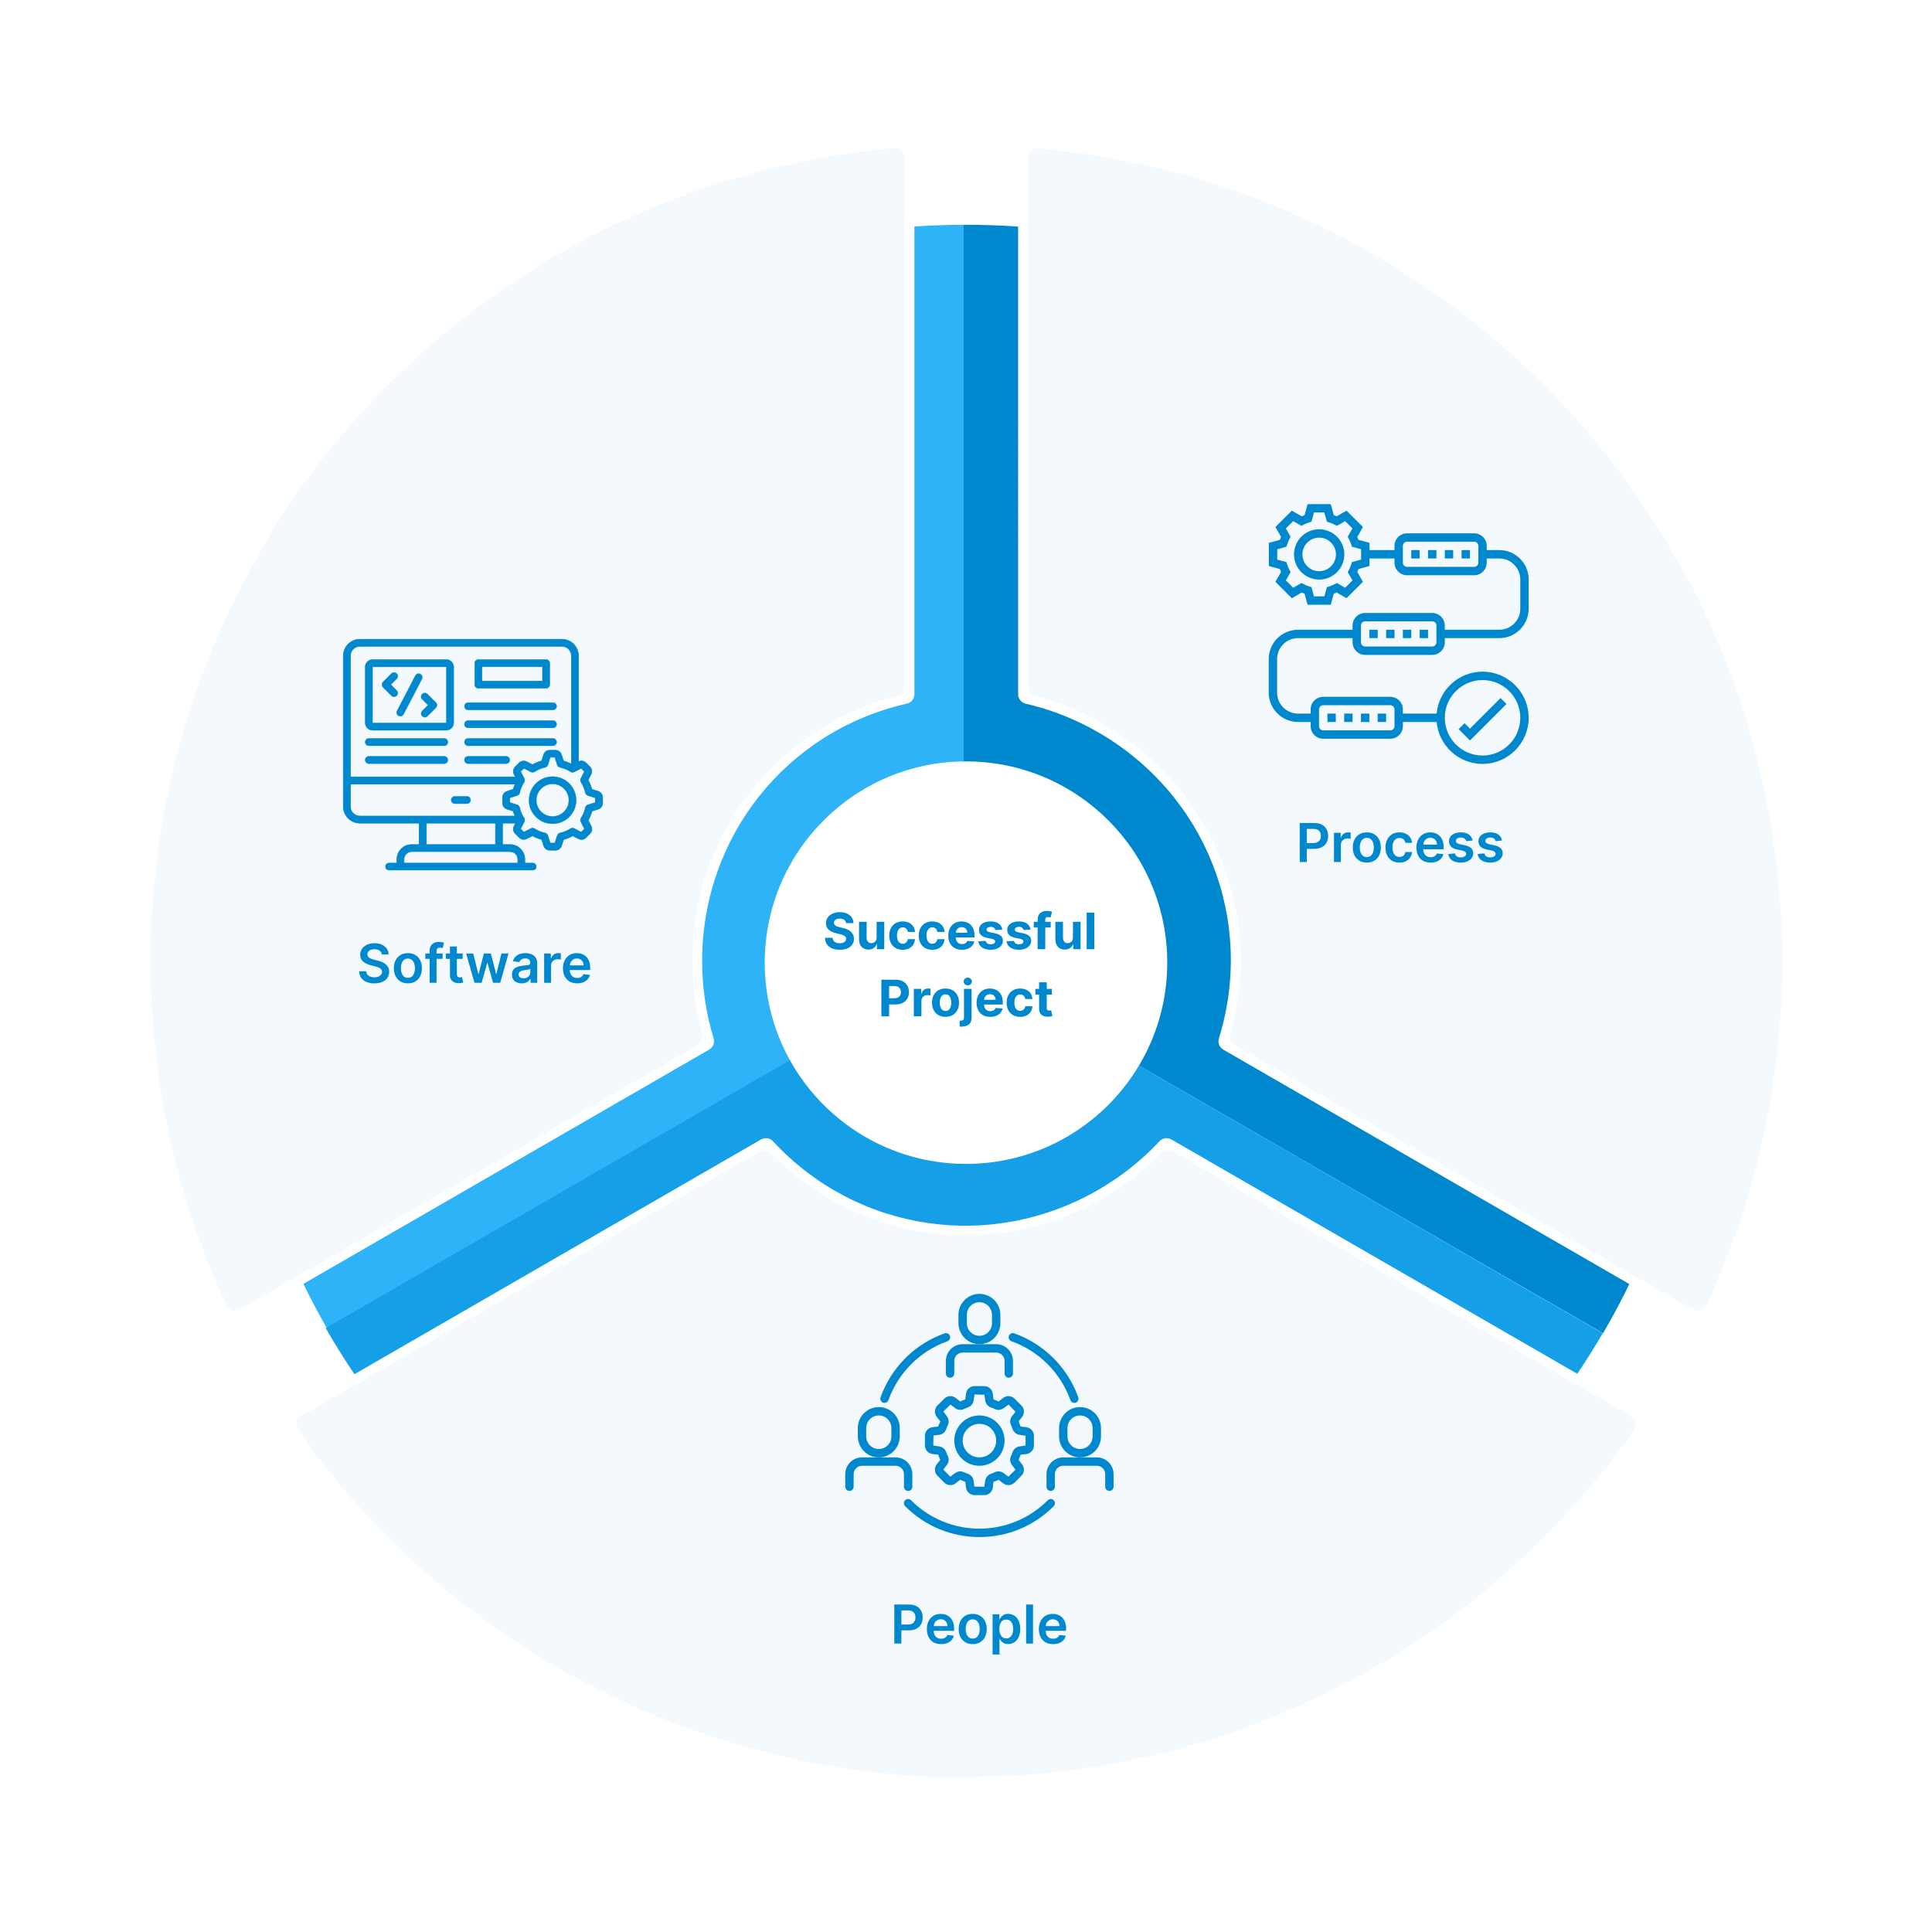 <svg width="576" height="576" viewBox="0 0 576 576" fill="none" xmlns="http://www.w3.org/2000/svg">
<g filter="url(#filter0_d_2774_23730)">
<circle cx="288" cy="288" r="248" fill="white"/>
</g>
<g filter="url(#filter1_d_2774_23730)">
<path d="M287.31 67.014V232.377C257.629 232.819 233.703 257.019 233.703 286.805C233.703 296.377 236.173 305.372 240.515 313.185C240.533 313.224 240.554 313.26 240.574 313.296L97.429 395.94C97.4 395.891 97.372 395.842 97.346 395.794C78.969 363.669 68.457 326.466 68.457 286.805C68.457 247.126 78.969 209.904 97.365 177.769L97.182 177.672C135.007 111.677 206.747 67.178 287.31 67.014Z" fill="#2EB3F9"/>
<path d="M507.82 286.804C507.82 327.168 496.915 364.983 477.927 397.493L357.908 328.291L334.75 314.938C334.75 314.936 334.75 314.933 334.753 314.931C339.716 306.722 342.574 297.095 342.574 286.804C342.574 256.741 318.201 232.368 288.138 232.368C287.861 232.368 287.583 232.371 287.309 232.376V67.013C288.372 67.013 287.95 67.01 287.897 67.008C368.924 67.008 439.837 110.859 477.952 176.115C496.941 208.625 507.82 246.439 507.82 286.804Z" fill="#0088CF"/>
<path d="M477.839 397.494C439.724 462.752 369.063 506.601 288.035 506.601C287.884 506.601 288.259 506.596 287.36 506.596C206.286 506.431 134.919 461.936 97.094 395.94L97.345 395.794L240.514 313.186C240.532 313.224 240.553 313.26 240.573 313.296C249.879 329.968 267.691 341.24 288.138 341.24C307.904 341.24 325.213 330.702 334.75 314.939C334.75 314.937 334.75 314.934 334.753 314.932L357.908 328.291L477.839 397.494Z" fill="#159FE7"/>
</g>
<path d="M306.658 41.1C321.691 42.232 336.668 44.763 351.174 48.621C372.053 54.176 392.218 62.522 411.111 73.43C429.99 84.329 447.287 97.603 462.522 112.882C477.299 127.703 490.141 144.407 500.693 162.529L506.097 171.807L506.127 171.865C524.087 206.189 533.814 244.934 534.254 283.91C534.677 321.578 526.288 359.376 509.993 393.218C509.262 394.735 507.395 395.311 505.937 394.469L364.721 312.938C363.55 312.262 363.003 310.866 363.403 309.574C374.306 274.376 359.519 236.86 327.445 218.342C320.622 214.403 313.336 211.524 305.788 209.786C304.474 209.483 303.543 208.313 303.543 206.965L303.545 43.987C303.545 42.302 304.978 40.974 306.658 41.1Z" fill="white"/>
<path d="M306.446 47.13C306.446 45.429 307.904 44.094 309.598 44.244C323.4 45.464 337.081 47.866 350.436 51.418C371.068 56.907 390.997 65.156 409.669 75.936C428.328 86.708 445.422 99.826 460.478 114.925C475.079 129.571 487.77 146.077 498.197 163.984L503.568 173.206C521.332 207.156 530.929 245.33 531.365 283.942C531.774 320.297 523.985 356.351 508.744 389.101C508.026 390.643 506.141 391.239 504.668 390.389L368.147 311.569C366.996 310.905 366.454 309.545 366.812 308.265C376.714 272.886 361.743 234.797 328.897 215.834C322.46 212.118 315.675 209.33 308.619 207.497C307.34 207.164 306.443 206.017 306.443 204.695L306.446 47.13Z" fill="#0088CF" fill-opacity="0.05"/>
<path d="M66.228 393.159C59.692 379.574 54.395 365.338 50.483 350.846C44.854 329.987 42 308.35 42 286.536C42 264.737 44.847 243.12 50.461 222.286C55.909 202.079 63.953 182.605 74.371 164.406L79.705 155.088L79.74 155.033C100.486 122.316 129.176 94.521 162.711 74.652C195.121 55.451 232.05 43.817 269.505 41.008C271.185 40.882 272.617 42.211 272.617 43.895V206.956C272.617 208.308 271.681 209.48 270.363 209.779C234.429 217.937 209.332 249.5 209.332 286.536C209.332 294.415 210.482 302.164 212.75 309.569V309.57C213.145 310.859 212.597 312.25 211.429 312.924L70.284 394.411C68.825 395.253 66.958 394.677 66.228 393.159Z" fill="white"/>
<path d="M71.559 390.331C70.087 391.182 68.201 390.586 67.484 389.044C61.64 376.482 56.879 363.433 53.278 350.092C47.715 329.479 44.895 308.096 44.895 286.536C44.895 264.99 47.708 243.627 53.256 223.039C58.639 203.072 66.588 183.828 76.883 165.844L82.184 156.582C102.703 124.223 130.966 96.825 164.186 77.142C195.466 58.61 230.585 47.328 266.568 44.152C268.262 44.002 269.721 45.337 269.721 47.038V204.677C269.721 206.006 268.814 207.156 267.527 207.486C231.937 216.599 206.436 248.609 206.436 286.536C206.436 293.969 207.415 301.239 209.355 308.266C209.707 309.54 209.161 310.89 208.016 311.551L71.559 390.331Z" fill="#0088CF" fill-opacity="0.05"/>
<path d="M139.205 237.423C139.813 237.423 140.309 237.904 140.297 238.515C140.297 239.112 139.815 239.607 139.205 239.607H135.604C135.008 239.607 134.513 239.124 134.513 238.515C134.513 237.918 134.995 237.423 135.604 237.423H139.205Z" fill="#0088CF" stroke="#0088CF" stroke-width="0.1"/>
<path d="M133.035 196.622C134.263 196.622 135.267 197.626 135.268 198.854V215.496C135.268 216.724 134.263 217.728 133.035 217.728H111.096C109.868 217.727 108.864 216.724 108.864 215.496V198.854C108.864 197.626 109.868 196.622 111.096 196.622H133.035ZM111.096 198.818C111.075 198.818 111.061 198.833 111.061 198.854V215.496C111.061 215.517 111.075 215.531 111.096 215.531H133.035C133.056 215.531 133.07 215.517 133.07 215.496V198.854C133.07 198.833 133.056 198.818 133.035 198.818H111.096Z" fill="#0088CF" stroke="#0088CF" stroke-width="0.1"/>
<path d="M123.897 201.339C124.202 200.868 124.814 200.706 125.314 200.968C125.86 201.247 126.064 201.908 125.784 202.441L120.317 212.938L120.316 212.939C120.114 213.307 119.733 213.522 119.34 213.522C119.162 213.522 118.996 213.484 118.831 213.396V213.395C118.286 213.115 118.082 212.455 118.375 211.933L123.841 201.438L123.897 201.339Z" fill="#0088CF" stroke="#0088CF" stroke-width="0.1"/>
<path d="M125.873 206.928C126.305 206.496 126.991 206.496 127.423 206.928L129.944 209.449C130.376 209.881 130.376 210.567 129.944 210.999L127.423 213.52C127.207 213.736 126.927 213.838 126.648 213.838C126.37 213.838 126.089 213.736 125.873 213.52C125.442 213.088 125.442 212.402 125.873 211.971L127.619 210.224L125.873 208.478V208.477C125.442 208.057 125.442 207.359 125.873 206.928Z" fill="#0088CF" stroke="#0088CF" stroke-width="0.1"/>
<path d="M116.709 200.818C117.141 200.387 117.827 200.387 118.259 200.818C118.69 201.25 118.69 201.937 118.259 202.368L116.512 204.114L118.259 205.861C118.69 206.293 118.69 206.979 118.259 207.41C118.043 207.626 117.762 207.729 117.483 207.729C117.205 207.728 116.925 207.626 116.709 207.41L114.188 204.89C113.756 204.458 113.756 203.771 114.188 203.34L116.709 200.818Z" fill="#0088CF" stroke="#0088CF" stroke-width="0.1"/>
<path d="M162.816 196.622C163.413 196.622 163.909 197.104 163.909 197.714V204.114C163.909 204.711 163.426 205.207 162.816 205.207H142.61C142.013 205.207 141.519 204.711 141.519 204.114V197.714C141.519 197.117 142.001 196.622 142.61 196.622H162.816ZM143.715 203.01H161.725V198.807H143.715V203.01Z" fill="#0088CF" stroke="#0088CF" stroke-width="0.1"/>
<path d="M164.854 209.472C165.45 209.472 165.945 209.954 165.945 210.563C165.945 211.16 165.463 211.656 164.854 211.656H139.556C138.946 211.656 138.464 211.173 138.464 210.563C138.464 209.967 138.946 209.472 139.556 209.472H164.854Z" fill="#0088CF" stroke="#0088CF" stroke-width="0.1"/>
<path d="M164.854 214.817C165.45 214.818 165.945 215.3 165.945 215.909C165.945 216.506 165.463 217.002 164.854 217.002H139.556C138.946 217.002 138.464 216.506 138.464 215.909C138.464 215.313 138.946 214.818 139.556 214.817H164.854Z" fill="#0088CF" stroke="#0088CF" stroke-width="0.1"/>
<path d="M164.854 220.149C165.45 220.15 165.945 220.632 165.945 221.241C165.945 221.838 165.463 222.334 164.854 222.334H139.556C138.946 222.334 138.464 221.838 138.464 221.241C138.464 220.645 138.946 220.15 139.556 220.149H164.854Z" fill="#0088CF" stroke="#0088CF" stroke-width="0.1"/>
<path d="M150.901 225.483C151.498 225.483 151.994 225.966 151.994 226.575C151.994 227.172 151.511 227.668 150.901 227.668H139.556C138.946 227.668 138.464 227.172 138.464 226.575C138.464 225.979 138.946 225.484 139.556 225.483H150.901Z" fill="#0088CF" stroke="#0088CF" stroke-width="0.1"/>
<path d="M132.429 220.149C133.026 220.149 133.521 220.632 133.521 221.241C133.521 221.838 133.039 222.334 132.429 222.334H109.969C109.36 222.334 108.863 221.839 108.876 221.24C108.877 220.644 109.359 220.149 109.969 220.149H132.429Z" fill="#0088CF" stroke="#0088CF" stroke-width="0.1"/>
<path d="M132.429 225.483C133.026 225.483 133.521 225.966 133.521 226.575C133.521 227.172 133.039 227.668 132.429 227.668H109.969C109.36 227.668 108.863 227.173 108.876 226.574C108.877 225.978 109.359 225.483 109.969 225.483H132.429Z" fill="#0088CF" stroke="#0088CF" stroke-width="0.1"/>
<mask id="path-21-outside-1_2774_23730" maskUnits="userSpaceOnUse" x="101.369" y="189.588" width="79" height="70" fill="black">
<rect fill="white" x="101.369" y="189.588" width="79" height="70"/>
<path d="M178.321 235.921L176.454 235.315C176.187 234.345 175.812 233.436 175.315 232.564L176.212 230.818C176.587 230.091 176.454 229.206 175.872 228.624L174.672 227.424C174.09 226.842 173.205 226.709 172.478 227.085L172.454 227.097V195.533C172.454 192.806 170.236 190.588 167.509 190.588H107.315C104.587 190.588 102.369 192.806 102.369 195.533V240.455C102.369 243.182 104.587 245.4 107.315 245.4H124.999V251.8H122.721C120.309 251.8 118.345 253.764 118.345 256.176V257.327H116.006C115.424 257.327 114.963 257.8 114.963 258.37C114.963 258.952 115.436 259.412 116.006 259.412H158.805C159.387 259.412 159.848 258.939 159.848 258.37C159.848 257.788 159.375 257.327 158.805 257.327H156.466V256.176C156.466 253.764 154.502 251.8 152.09 251.8H149.812V245.4H153.727L153.266 246.309C152.89 247.036 153.036 247.921 153.618 248.503L154.818 249.703C155.399 250.285 156.284 250.418 157.012 250.055L158.757 249.17C159.63 249.667 160.551 250.042 161.509 250.309L162.115 252.164C162.369 252.952 163.084 253.473 163.909 253.473H165.605C166.43 253.473 167.145 252.952 167.399 252.164L168.006 250.309C168.975 250.042 169.896 249.655 170.757 249.17L172.502 250.067C173.23 250.442 174.115 250.297 174.696 249.715L175.896 248.515C176.478 247.933 176.624 247.049 176.248 246.321L175.351 244.576C175.848 243.715 176.224 242.794 176.49 241.824L178.357 241.218C179.133 240.964 179.666 240.249 179.666 239.424V237.727C179.63 236.903 179.109 236.176 178.321 235.921ZM154.381 256.176V257.327H120.442V256.176C120.442 254.915 121.472 253.885 122.733 253.885H152.102C153.351 253.885 154.381 254.915 154.381 256.176ZM107.315 192.673H167.509C169.084 192.673 170.369 193.958 170.369 195.533V227.812C169.618 227.412 168.83 227.085 167.993 226.855L167.387 224.988C167.133 224.2 166.418 223.679 165.593 223.679H163.896C163.072 223.679 162.357 224.2 162.102 224.988L161.496 226.855C160.527 227.121 159.605 227.509 158.757 227.994L157.012 227.097C156.284 226.721 155.399 226.855 154.818 227.436L153.618 228.636C153.036 229.218 152.902 230.103 153.266 230.83L153.678 231.63H104.454V195.533C104.454 193.958 105.739 192.673 107.315 192.673ZM104.454 240.455V233.727H153.606C153.375 234.249 153.181 234.782 153.024 235.327L151.157 235.933C150.381 236.188 149.848 236.903 149.848 237.727V239.424C149.848 240.249 150.369 240.964 151.157 241.218L153.012 241.812C153.157 242.321 153.327 242.818 153.533 243.303H107.315C105.739 243.303 104.454 242.03 104.454 240.455ZM147.727 251.8H127.084V245.4H147.727V251.8ZM177.545 239.267L175.266 239.994C174.915 240.103 174.648 240.394 174.563 240.758C174.309 241.897 173.86 242.976 173.242 243.945C173.036 244.261 173.024 244.649 173.193 244.988L174.284 247.121L173.29 248.115L171.157 247.024C170.83 246.855 170.43 246.879 170.115 247.073C169.145 247.691 168.078 248.139 166.939 248.394C166.575 248.479 166.284 248.745 166.175 249.097L165.436 251.364H164.03L163.29 249.097C163.181 248.745 162.878 248.479 162.527 248.394C161.399 248.152 160.333 247.703 159.339 247.073C159.024 246.879 158.636 246.855 158.309 247.024L156.175 248.115L155.181 247.121L156.272 244.988C156.369 244.806 156.393 244.6 156.369 244.406C156.369 244.382 156.381 244.37 156.381 244.345C156.381 244.018 156.224 243.739 155.981 243.545C155.484 242.673 155.109 241.739 154.902 240.77C154.818 240.406 154.551 240.115 154.199 239.994L151.921 239.267V237.861L154.199 237.121C154.551 237.012 154.818 236.721 154.902 236.358C155.157 235.206 155.605 234.139 156.224 233.182C156.43 232.867 156.442 232.467 156.272 232.139L155.181 230.006L156.175 229.012L158.309 230.103C158.636 230.273 159.036 230.248 159.351 230.055C160.321 229.436 161.387 228.988 162.527 228.733C162.89 228.649 163.181 228.382 163.29 228.03L164.03 225.752H165.436L166.175 228.03C166.284 228.382 166.587 228.649 166.939 228.733C168.078 228.988 169.145 229.424 170.115 230.055C170.43 230.261 170.83 230.273 171.157 230.103L173.29 229.012L174.284 230.006L173.193 232.139C173.024 232.467 173.048 232.867 173.242 233.182C173.86 234.152 174.309 235.218 174.563 236.358C174.648 236.721 174.915 237.012 175.266 237.133L177.545 237.873V239.267Z"/>
</mask>
<path d="M178.321 235.921L176.454 235.315C176.187 234.345 175.812 233.436 175.315 232.564L176.212 230.818C176.587 230.091 176.454 229.206 175.872 228.624L174.672 227.424C174.09 226.842 173.205 226.709 172.478 227.085L172.454 227.097V195.533C172.454 192.806 170.236 190.588 167.509 190.588H107.315C104.587 190.588 102.369 192.806 102.369 195.533V240.455C102.369 243.182 104.587 245.4 107.315 245.4H124.999V251.8H122.721C120.309 251.8 118.345 253.764 118.345 256.176V257.327H116.006C115.424 257.327 114.963 257.8 114.963 258.37C114.963 258.952 115.436 259.412 116.006 259.412H158.805C159.387 259.412 159.848 258.939 159.848 258.37C159.848 257.788 159.375 257.327 158.805 257.327H156.466V256.176C156.466 253.764 154.502 251.8 152.09 251.8H149.812V245.4H153.727L153.266 246.309C152.89 247.036 153.036 247.921 153.618 248.503L154.818 249.703C155.399 250.285 156.284 250.418 157.012 250.055L158.757 249.17C159.63 249.667 160.551 250.042 161.509 250.309L162.115 252.164C162.369 252.952 163.084 253.473 163.909 253.473H165.605C166.43 253.473 167.145 252.952 167.399 252.164L168.006 250.309C168.975 250.042 169.896 249.655 170.757 249.17L172.502 250.067C173.23 250.442 174.115 250.297 174.696 249.715L175.896 248.515C176.478 247.933 176.624 247.049 176.248 246.321L175.351 244.576C175.848 243.715 176.224 242.794 176.49 241.824L178.357 241.218C179.133 240.964 179.666 240.249 179.666 239.424V237.727C179.63 236.903 179.109 236.176 178.321 235.921ZM154.381 256.176V257.327H120.442V256.176C120.442 254.915 121.472 253.885 122.733 253.885H152.102C153.351 253.885 154.381 254.915 154.381 256.176ZM107.315 192.673H167.509C169.084 192.673 170.369 193.958 170.369 195.533V227.812C169.618 227.412 168.83 227.085 167.993 226.855L167.387 224.988C167.133 224.2 166.418 223.679 165.593 223.679H163.896C163.072 223.679 162.357 224.2 162.102 224.988L161.496 226.855C160.527 227.121 159.605 227.509 158.757 227.994L157.012 227.097C156.284 226.721 155.399 226.855 154.818 227.436L153.618 228.636C153.036 229.218 152.902 230.103 153.266 230.83L153.678 231.63H104.454V195.533C104.454 193.958 105.739 192.673 107.315 192.673ZM104.454 240.455V233.727H153.606C153.375 234.249 153.181 234.782 153.024 235.327L151.157 235.933C150.381 236.188 149.848 236.903 149.848 237.727V239.424C149.848 240.249 150.369 240.964 151.157 241.218L153.012 241.812C153.157 242.321 153.327 242.818 153.533 243.303H107.315C105.739 243.303 104.454 242.03 104.454 240.455ZM147.727 251.8H127.084V245.4H147.727V251.8ZM177.545 239.267L175.266 239.994C174.915 240.103 174.648 240.394 174.563 240.758C174.309 241.897 173.86 242.976 173.242 243.945C173.036 244.261 173.024 244.649 173.193 244.988L174.284 247.121L173.29 248.115L171.157 247.024C170.83 246.855 170.43 246.879 170.115 247.073C169.145 247.691 168.078 248.139 166.939 248.394C166.575 248.479 166.284 248.745 166.175 249.097L165.436 251.364H164.03L163.29 249.097C163.181 248.745 162.878 248.479 162.527 248.394C161.399 248.152 160.333 247.703 159.339 247.073C159.024 246.879 158.636 246.855 158.309 247.024L156.175 248.115L155.181 247.121L156.272 244.988C156.369 244.806 156.393 244.6 156.369 244.406C156.369 244.382 156.381 244.37 156.381 244.345C156.381 244.018 156.224 243.739 155.981 243.545C155.484 242.673 155.109 241.739 154.902 240.77C154.818 240.406 154.551 240.115 154.199 239.994L151.921 239.267V237.861L154.199 237.121C154.551 237.012 154.818 236.721 154.902 236.358C155.157 235.206 155.605 234.139 156.224 233.182C156.43 232.867 156.442 232.467 156.272 232.139L155.181 230.006L156.175 229.012L158.309 230.103C158.636 230.273 159.036 230.248 159.351 230.055C160.321 229.436 161.387 228.988 162.527 228.733C162.89 228.649 163.181 228.382 163.29 228.03L164.03 225.752H165.436L166.175 228.03C166.284 228.382 166.587 228.649 166.939 228.733C168.078 228.988 169.145 229.424 170.115 230.055C170.43 230.261 170.83 230.273 171.157 230.103L173.29 229.012L174.284 230.006L173.193 232.139C173.024 232.467 173.048 232.867 173.242 233.182C173.86 234.152 174.309 235.218 174.563 236.358C174.648 236.721 174.915 237.012 175.266 237.133L177.545 237.873V239.267Z" fill="#0088CF"/>
<path d="M178.321 235.921L176.454 235.315C176.187 234.345 175.812 233.436 175.315 232.564L176.212 230.818C176.587 230.091 176.454 229.206 175.872 228.624L174.672 227.424C174.09 226.842 173.205 226.709 172.478 227.085L172.454 227.097V195.533C172.454 192.806 170.236 190.588 167.509 190.588H107.315C104.587 190.588 102.369 192.806 102.369 195.533V240.455C102.369 243.182 104.587 245.4 107.315 245.4H124.999V251.8H122.721C120.309 251.8 118.345 253.764 118.345 256.176V257.327H116.006C115.424 257.327 114.963 257.8 114.963 258.37C114.963 258.952 115.436 259.412 116.006 259.412H158.805C159.387 259.412 159.848 258.939 159.848 258.37C159.848 257.788 159.375 257.327 158.805 257.327H156.466V256.176C156.466 253.764 154.502 251.8 152.09 251.8H149.812V245.4H153.727L153.266 246.309C152.89 247.036 153.036 247.921 153.618 248.503L154.818 249.703C155.399 250.285 156.284 250.418 157.012 250.055L158.757 249.17C159.63 249.667 160.551 250.042 161.509 250.309L162.115 252.164C162.369 252.952 163.084 253.473 163.909 253.473H165.605C166.43 253.473 167.145 252.952 167.399 252.164L168.006 250.309C168.975 250.042 169.896 249.655 170.757 249.17L172.502 250.067C173.23 250.442 174.115 250.297 174.696 249.715L175.896 248.515C176.478 247.933 176.624 247.049 176.248 246.321L175.351 244.576C175.848 243.715 176.224 242.794 176.49 241.824L178.357 241.218C179.133 240.964 179.666 240.249 179.666 239.424V237.727C179.63 236.903 179.109 236.176 178.321 235.921ZM154.381 256.176V257.327H120.442V256.176C120.442 254.915 121.472 253.885 122.733 253.885H152.102C153.351 253.885 154.381 254.915 154.381 256.176ZM107.315 192.673H167.509C169.084 192.673 170.369 193.958 170.369 195.533V227.812C169.618 227.412 168.83 227.085 167.993 226.855L167.387 224.988C167.133 224.2 166.418 223.679 165.593 223.679H163.896C163.072 223.679 162.357 224.2 162.102 224.988L161.496 226.855C160.527 227.121 159.605 227.509 158.757 227.994L157.012 227.097C156.284 226.721 155.399 226.855 154.818 227.436L153.618 228.636C153.036 229.218 152.902 230.103 153.266 230.83L153.678 231.63H104.454V195.533C104.454 193.958 105.739 192.673 107.315 192.673ZM104.454 240.455V233.727H153.606C153.375 234.249 153.181 234.782 153.024 235.327L151.157 235.933C150.381 236.188 149.848 236.903 149.848 237.727V239.424C149.848 240.249 150.369 240.964 151.157 241.218L153.012 241.812C153.157 242.321 153.327 242.818 153.533 243.303H107.315C105.739 243.303 104.454 242.03 104.454 240.455ZM147.727 251.8H127.084V245.4H147.727V251.8ZM177.545 239.267L175.266 239.994C174.915 240.103 174.648 240.394 174.563 240.758C174.309 241.897 173.86 242.976 173.242 243.945C173.036 244.261 173.024 244.649 173.193 244.988L174.284 247.121L173.29 248.115L171.157 247.024C170.83 246.855 170.43 246.879 170.115 247.073C169.145 247.691 168.078 248.139 166.939 248.394C166.575 248.479 166.284 248.745 166.175 249.097L165.436 251.364H164.03L163.29 249.097C163.181 248.745 162.878 248.479 162.527 248.394C161.399 248.152 160.333 247.703 159.339 247.073C159.024 246.879 158.636 246.855 158.309 247.024L156.175 248.115L155.181 247.121L156.272 244.988C156.369 244.806 156.393 244.6 156.369 244.406C156.369 244.382 156.381 244.37 156.381 244.345C156.381 244.018 156.224 243.739 155.981 243.545C155.484 242.673 155.109 241.739 154.902 240.77C154.818 240.406 154.551 240.115 154.199 239.994L151.921 239.267V237.861L154.199 237.121C154.551 237.012 154.818 236.721 154.902 236.358C155.157 235.206 155.605 234.139 156.224 233.182C156.43 232.867 156.442 232.467 156.272 232.139L155.181 230.006L156.175 229.012L158.309 230.103C158.636 230.273 159.036 230.248 159.351 230.055C160.321 229.436 161.387 228.988 162.527 228.733C162.89 228.649 163.181 228.382 163.29 228.03L164.03 225.752H165.436L166.175 228.03C166.284 228.382 166.587 228.649 166.939 228.733C168.078 228.988 169.145 229.424 170.115 230.055C170.43 230.261 170.83 230.273 171.157 230.103L173.29 229.012L174.284 230.006L173.193 232.139C173.024 232.467 173.048 232.867 173.242 233.182C173.86 234.152 174.309 235.218 174.563 236.358C174.648 236.721 174.915 237.012 175.266 237.133L177.545 237.873V239.267Z" stroke="#0088CF" stroke-width="0.2" mask="url(#path-21-outside-1_2774_23730)"/>
<path d="M164.745 231.532C168.627 231.532 171.777 234.694 171.777 238.563C171.777 242.433 168.627 245.596 164.745 245.596C160.875 245.596 157.714 242.446 157.714 238.563C157.714 234.682 160.863 231.532 164.745 231.532ZM164.745 233.717C162.07 233.717 159.899 235.888 159.898 238.563C159.898 241.239 162.07 243.411 164.745 243.411C167.421 243.411 169.593 241.239 169.593 238.563C169.593 235.888 167.42 233.717 164.745 233.717Z" fill="#0088CF" stroke="#0088CF" stroke-width="0.1"/>
<path d="M491.339 425.349C482.842 437.802 473.162 449.507 462.567 460.14C447.317 475.445 430.006 488.735 411.114 499.642C392.235 510.542 372.091 518.885 351.241 524.44C331.017 529.825 310.13 532.596 289.16 532.673L278.423 532.714L278.358 532.711C239.651 531.103 201.234 520.153 167.26 501.047C134.426 482.58 105.886 456.415 84.726 425.383C83.777 423.991 84.212 422.087 85.671 421.245L226.887 339.714C228.057 339.038 229.54 339.263 230.459 340.255C255.49 367.296 295.373 373.248 327.448 354.73C334.271 350.791 340.407 345.921 345.686 340.254L345.687 340.253C346.606 339.267 348.085 339.045 349.252 339.72L490.395 421.21C491.854 422.052 492.288 423.957 491.339 425.349Z" fill="white"/>
<path d="M486.223 422.146C487.696 422.996 488.123 424.927 487.146 426.319C479.189 437.661 470.268 448.309 460.515 458.098C445.445 473.221 428.337 486.356 409.665 497.136C391.006 507.908 371.098 516.154 350.495 521.643C330.511 526.965 309.87 529.702 289.148 529.779L278.476 529.819C240.193 528.228 202.334 517.452 168.677 498.524C136.988 480.7 109.658 455.928 88.917 426.355C87.94 424.962 88.366 423.031 89.839 422.18L226.36 343.361C227.511 342.696 228.96 342.907 229.889 343.857C255.577 370.122 296.049 376.201 328.894 357.238C335.331 353.521 341.138 349.039 346.254 343.845C347.182 342.903 348.624 342.701 349.768 343.361L486.223 422.146Z" fill="white"/>
<path d="M486.223 422.146C487.696 422.996 488.123 424.927 487.146 426.319C479.189 437.661 470.268 448.309 460.515 458.098C445.445 473.221 428.337 486.356 409.665 497.136C391.006 507.908 371.098 516.154 350.495 521.643C330.511 526.965 309.87 529.702 289.148 529.779L278.476 529.819C240.193 528.228 202.334 517.452 168.677 498.524C136.988 480.7 109.658 455.928 88.917 426.355C87.94 424.962 88.366 423.031 89.839 422.18L226.36 343.361C227.511 342.696 228.96 342.907 229.889 343.857C255.577 370.122 296.049 376.201 328.894 357.238C335.331 353.521 341.138 349.039 346.254 343.845C347.182 342.903 348.624 342.701 349.768 343.361L486.223 422.146Z" fill="#0088CF" fill-opacity="0.05"/>
<path d="M387.499 257V245.364H391.863C392.757 245.364 393.507 245.53 394.113 245.864C394.723 246.197 395.183 246.655 395.494 247.239C395.808 247.818 395.965 248.477 395.965 249.216C395.965 249.962 395.808 250.625 395.494 251.205C395.179 251.784 394.715 252.241 394.102 252.574C393.488 252.903 392.732 253.068 391.835 253.068H388.942V251.335H391.55C392.073 251.335 392.501 251.244 392.835 251.062C393.168 250.881 393.414 250.631 393.573 250.312C393.736 249.994 393.817 249.629 393.817 249.216C393.817 248.803 393.736 248.439 393.573 248.125C393.414 247.811 393.166 247.566 392.829 247.392C392.496 247.214 392.066 247.125 391.539 247.125H389.607V257H387.499ZM397.705 257V248.273H399.7V249.727H399.79C399.95 249.223 400.222 248.835 400.609 248.562C400.999 248.286 401.444 248.148 401.944 248.148C402.058 248.148 402.184 248.153 402.325 248.165C402.469 248.172 402.588 248.186 402.683 248.205V250.097C402.595 250.066 402.457 250.04 402.268 250.017C402.082 249.991 401.902 249.977 401.728 249.977C401.353 249.977 401.016 250.059 400.717 250.222C400.421 250.381 400.188 250.602 400.018 250.886C399.847 251.17 399.762 251.498 399.762 251.869V257H397.705ZM407.496 257.17C406.644 257.17 405.906 256.983 405.281 256.608C404.656 256.233 404.171 255.708 403.826 255.034C403.485 254.36 403.315 253.572 403.315 252.67C403.315 251.769 403.485 250.979 403.826 250.301C404.171 249.623 404.656 249.097 405.281 248.722C405.906 248.347 406.644 248.159 407.496 248.159C408.349 248.159 409.087 248.347 409.712 248.722C410.337 249.097 410.82 249.623 411.161 250.301C411.506 250.979 411.678 251.769 411.678 252.67C411.678 253.572 411.506 254.36 411.161 255.034C410.82 255.708 410.337 256.233 409.712 256.608C409.087 256.983 408.349 257.17 407.496 257.17ZM407.508 255.523C407.97 255.523 408.356 255.396 408.667 255.142C408.978 254.884 409.209 254.54 409.36 254.108C409.515 253.676 409.593 253.195 409.593 252.665C409.593 252.131 409.515 251.648 409.36 251.216C409.209 250.78 408.978 250.434 408.667 250.176C408.356 249.919 407.97 249.79 407.508 249.79C407.034 249.79 406.64 249.919 406.326 250.176C406.015 250.434 405.782 250.78 405.627 251.216C405.476 251.648 405.4 252.131 405.4 252.665C405.4 253.195 405.476 253.676 405.627 254.108C405.782 254.54 406.015 254.884 406.326 255.142C406.64 255.396 407.034 255.523 407.508 255.523ZM417.231 257.17C416.36 257.17 415.612 256.979 414.987 256.597C414.365 256.214 413.886 255.686 413.549 255.011C413.216 254.333 413.049 253.553 413.049 252.67C413.049 251.784 413.219 251.002 413.56 250.324C413.901 249.642 414.382 249.112 415.004 248.733C415.629 248.35 416.367 248.159 417.219 248.159C417.928 248.159 418.555 248.29 419.1 248.551C419.649 248.809 420.087 249.174 420.413 249.648C420.738 250.117 420.924 250.667 420.969 251.295H419.004C418.924 250.875 418.735 250.525 418.435 250.244C418.14 249.96 417.744 249.818 417.248 249.818C416.827 249.818 416.458 249.932 416.14 250.159C415.822 250.383 415.574 250.705 415.396 251.125C415.221 251.545 415.134 252.049 415.134 252.636C415.134 253.231 415.221 253.742 415.396 254.17C415.57 254.595 415.814 254.922 416.129 255.153C416.447 255.381 416.82 255.494 417.248 255.494C417.551 255.494 417.822 255.437 418.06 255.324C418.303 255.206 418.505 255.038 418.668 254.818C418.831 254.598 418.943 254.331 419.004 254.017H420.969C420.92 254.634 420.738 255.182 420.424 255.659C420.11 256.133 419.682 256.504 419.14 256.773C418.598 257.038 417.962 257.17 417.231 257.17ZM426.522 257.17C425.647 257.17 424.891 256.989 424.255 256.625C423.622 256.258 423.136 255.739 422.795 255.068C422.454 254.394 422.283 253.6 422.283 252.688C422.283 251.79 422.454 251.002 422.795 250.324C423.139 249.642 423.621 249.112 424.238 248.733C424.855 248.35 425.581 248.159 426.414 248.159C426.952 248.159 427.46 248.246 427.937 248.42C428.418 248.591 428.842 248.856 429.21 249.216C429.581 249.576 429.872 250.034 430.085 250.591C430.297 251.144 430.403 251.803 430.403 252.568V253.199H423.249V251.812H428.431C428.427 251.419 428.342 251.068 428.175 250.761C428.009 250.451 427.776 250.206 427.477 250.028C427.181 249.85 426.836 249.761 426.442 249.761C426.022 249.761 425.653 249.864 425.335 250.068C425.016 250.269 424.768 250.534 424.59 250.864C424.416 251.189 424.327 251.547 424.323 251.938V253.148C424.323 253.655 424.416 254.091 424.602 254.455C424.787 254.814 425.047 255.091 425.38 255.284C425.713 255.473 426.103 255.568 426.55 255.568C426.85 255.568 427.121 255.527 427.363 255.443C427.605 255.356 427.816 255.229 427.994 255.062C428.172 254.896 428.306 254.689 428.397 254.443L430.317 254.659C430.196 255.167 429.965 255.61 429.624 255.989C429.287 256.364 428.855 256.655 428.329 256.864C427.802 257.068 427.2 257.17 426.522 257.17ZM439.04 250.58L437.165 250.784C437.112 250.595 437.02 250.417 436.887 250.25C436.758 250.083 436.584 249.949 436.364 249.847C436.145 249.744 435.876 249.693 435.558 249.693C435.129 249.693 434.77 249.786 434.478 249.972C434.19 250.157 434.048 250.398 434.052 250.693C434.048 250.947 434.141 251.153 434.33 251.312C434.523 251.472 434.842 251.602 435.285 251.705L436.773 252.023C437.599 252.201 438.213 252.483 438.614 252.869C439.02 253.256 439.224 253.761 439.228 254.386C439.224 254.936 439.063 255.42 438.745 255.841C438.431 256.258 437.993 256.583 437.433 256.818C436.872 257.053 436.228 257.17 435.501 257.17C434.433 257.17 433.573 256.947 432.921 256.5C432.27 256.049 431.881 255.422 431.756 254.619L433.762 254.426C433.853 254.82 434.046 255.117 434.342 255.318C434.637 255.519 435.022 255.619 435.495 255.619C435.984 255.619 436.376 255.519 436.671 255.318C436.97 255.117 437.12 254.869 437.12 254.574C437.12 254.324 437.023 254.117 436.83 253.955C436.641 253.792 436.345 253.667 435.944 253.58L434.455 253.267C433.618 253.093 432.999 252.799 432.597 252.386C432.196 251.97 431.997 251.443 432.001 250.807C431.997 250.269 432.143 249.803 432.438 249.409C432.737 249.011 433.152 248.705 433.683 248.489C434.217 248.269 434.832 248.159 435.529 248.159C436.552 248.159 437.357 248.377 437.944 248.812C438.535 249.248 438.9 249.837 439.04 250.58ZM447.822 250.58L445.947 250.784C445.894 250.595 445.801 250.417 445.668 250.25C445.54 250.083 445.365 249.949 445.146 249.847C444.926 249.744 444.657 249.693 444.339 249.693C443.911 249.693 443.551 249.786 443.259 249.972C442.971 250.157 442.829 250.398 442.833 250.693C442.829 250.947 442.922 251.153 443.112 251.312C443.305 251.472 443.623 251.602 444.066 251.705L445.555 252.023C446.38 252.201 446.994 252.483 447.396 252.869C447.801 253.256 448.005 253.761 448.009 254.386C448.005 254.936 447.844 255.42 447.526 255.841C447.212 256.258 446.774 256.583 446.214 256.818C445.653 257.053 445.009 257.17 444.282 257.17C443.214 257.17 442.354 256.947 441.702 256.5C441.051 256.049 440.663 255.422 440.538 254.619L442.543 254.426C442.634 254.82 442.827 255.117 443.123 255.318C443.418 255.519 443.803 255.619 444.276 255.619C444.765 255.619 445.157 255.519 445.452 255.318C445.752 255.117 445.901 254.869 445.901 254.574C445.901 254.324 445.805 254.117 445.612 253.955C445.422 253.792 445.127 253.667 444.725 253.58L443.237 253.267C442.399 253.093 441.78 252.799 441.379 252.386C440.977 251.97 440.778 251.443 440.782 250.807C440.778 250.269 440.924 249.803 441.219 249.409C441.519 249.011 441.933 248.705 442.464 248.489C442.998 248.269 443.613 248.159 444.31 248.159C445.333 248.159 446.138 248.377 446.725 248.812C447.316 249.248 447.682 249.837 447.822 250.58Z" fill="#0088CF"/>
<path d="M113.831 284.562C113.778 284.066 113.554 283.68 113.161 283.403C112.77 283.127 112.263 282.989 111.638 282.989C111.198 282.989 110.821 283.055 110.507 283.188C110.193 283.32 109.952 283.5 109.786 283.727C109.619 283.955 109.534 284.214 109.53 284.506C109.53 284.748 109.585 284.958 109.695 285.136C109.808 285.314 109.962 285.466 110.155 285.591C110.348 285.712 110.562 285.814 110.797 285.898C111.032 285.981 111.268 286.051 111.507 286.108L112.598 286.381C113.037 286.483 113.46 286.621 113.865 286.795C114.274 286.97 114.64 287.189 114.962 287.455C115.287 287.72 115.545 288.04 115.734 288.415C115.924 288.79 116.018 289.229 116.018 289.733C116.018 290.415 115.844 291.015 115.496 291.534C115.147 292.049 114.643 292.453 113.984 292.744C113.329 293.032 112.536 293.176 111.604 293.176C110.698 293.176 109.912 293.036 109.246 292.756C108.583 292.475 108.064 292.066 107.689 291.528C107.318 290.991 107.117 290.335 107.087 289.562H109.161C109.191 289.968 109.316 290.305 109.536 290.574C109.755 290.843 110.041 291.044 110.393 291.176C110.75 291.309 111.147 291.375 111.587 291.375C112.045 291.375 112.446 291.307 112.791 291.17C113.14 291.03 113.412 290.837 113.609 290.591C113.806 290.341 113.907 290.049 113.911 289.716C113.907 289.413 113.818 289.163 113.643 288.966C113.469 288.765 113.225 288.598 112.911 288.466C112.6 288.33 112.236 288.208 111.82 288.102L110.496 287.761C109.537 287.515 108.78 287.142 108.223 286.642C107.67 286.138 107.393 285.47 107.393 284.636C107.393 283.951 107.579 283.35 107.95 282.835C108.325 282.32 108.835 281.92 109.479 281.636C110.123 281.348 110.852 281.205 111.666 281.205C112.492 281.205 113.215 281.348 113.837 281.636C114.462 281.92 114.952 282.316 115.308 282.824C115.664 283.328 115.848 283.907 115.859 284.562H113.831ZM121.614 293.17C120.761 293.17 120.023 292.983 119.398 292.608C118.773 292.233 118.288 291.708 117.943 291.034C117.602 290.36 117.432 289.572 117.432 288.67C117.432 287.769 117.602 286.979 117.943 286.301C118.288 285.623 118.773 285.097 119.398 284.722C120.023 284.347 120.761 284.159 121.614 284.159C122.466 284.159 123.205 284.347 123.83 284.722C124.455 285.097 124.938 285.623 125.278 286.301C125.623 286.979 125.795 287.769 125.795 288.67C125.795 289.572 125.623 290.36 125.278 291.034C124.938 291.708 124.455 292.233 123.83 292.608C123.205 292.983 122.466 293.17 121.614 293.17ZM121.625 291.523C122.087 291.523 122.473 291.396 122.784 291.142C123.095 290.884 123.326 290.54 123.477 290.108C123.633 289.676 123.71 289.195 123.71 288.665C123.71 288.131 123.633 287.648 123.477 287.216C123.326 286.78 123.095 286.434 122.784 286.176C122.473 285.919 122.087 285.79 121.625 285.79C121.152 285.79 120.758 285.919 120.443 286.176C120.133 286.434 119.9 286.78 119.744 287.216C119.593 287.648 119.517 288.131 119.517 288.665C119.517 289.195 119.593 289.676 119.744 290.108C119.9 290.54 120.133 290.884 120.443 291.142C120.758 291.396 121.152 291.523 121.625 291.523ZM131.962 284.273V285.864H126.803V284.273H131.962ZM128.092 293V283.449C128.092 282.862 128.214 282.373 128.456 281.983C128.702 281.593 129.032 281.301 129.445 281.108C129.857 280.915 130.316 280.818 130.82 280.818C131.176 280.818 131.492 280.847 131.768 280.903C132.045 280.96 132.25 281.011 132.382 281.057L131.973 282.648C131.886 282.621 131.776 282.595 131.643 282.568C131.511 282.538 131.363 282.523 131.2 282.523C130.818 282.523 130.547 282.616 130.388 282.801C130.232 282.983 130.155 283.244 130.155 283.585V293H128.092ZM137.93 284.273V285.864H132.913V284.273H137.93ZM134.152 282.182H136.209V290.375C136.209 290.652 136.25 290.864 136.334 291.011C136.421 291.155 136.535 291.254 136.675 291.307C136.815 291.36 136.97 291.386 137.141 291.386C137.269 291.386 137.387 291.377 137.493 291.358C137.603 291.339 137.686 291.322 137.743 291.307L138.089 292.915C137.98 292.953 137.822 292.994 137.618 293.04C137.417 293.085 137.171 293.112 136.879 293.119C136.364 293.134 135.9 293.057 135.487 292.886C135.074 292.712 134.747 292.443 134.504 292.08C134.266 291.716 134.148 291.261 134.152 290.716V282.182ZM141.452 293L138.986 284.273H141.082L142.616 290.409H142.696L144.264 284.273H146.338L147.906 290.375H147.991L149.503 284.273H151.605L149.134 293H146.991L145.355 287.102H145.236L143.599 293H141.452ZM155.553 293.176C155 293.176 154.501 293.078 154.058 292.881C153.619 292.68 153.27 292.384 153.013 291.994C152.759 291.604 152.632 291.123 152.632 290.551C152.632 290.059 152.723 289.652 152.905 289.33C153.087 289.008 153.335 288.75 153.649 288.557C153.964 288.364 154.318 288.218 154.712 288.119C155.109 288.017 155.52 287.943 155.945 287.898C156.456 287.845 156.871 287.797 157.189 287.756C157.507 287.71 157.738 287.642 157.882 287.551C158.03 287.456 158.104 287.311 158.104 287.114V287.08C158.104 286.652 157.977 286.32 157.723 286.085C157.469 285.85 157.104 285.733 156.626 285.733C156.123 285.733 155.723 285.843 155.428 286.062C155.136 286.282 154.939 286.542 154.837 286.841L152.916 286.568C153.068 286.038 153.318 285.595 153.666 285.239C154.015 284.879 154.441 284.61 154.945 284.432C155.448 284.25 156.005 284.159 156.615 284.159C157.036 284.159 157.454 284.208 157.871 284.307C158.287 284.405 158.668 284.568 159.013 284.795C159.357 285.019 159.634 285.324 159.842 285.71C160.054 286.097 160.161 286.58 160.161 287.159V293H158.183V291.801H158.115C157.99 292.044 157.814 292.271 157.587 292.483C157.363 292.691 157.081 292.86 156.74 292.989C156.403 293.114 156.007 293.176 155.553 293.176ZM156.087 291.665C156.5 291.665 156.857 291.583 157.161 291.42C157.464 291.254 157.696 291.034 157.859 290.761C158.026 290.489 158.109 290.191 158.109 289.869V288.841C158.045 288.894 157.935 288.943 157.78 288.989C157.628 289.034 157.458 289.074 157.268 289.108C157.079 289.142 156.892 289.172 156.706 289.199C156.52 289.225 156.359 289.248 156.223 289.267C155.916 289.309 155.642 289.377 155.399 289.472C155.157 289.566 154.965 289.699 154.825 289.869C154.685 290.036 154.615 290.252 154.615 290.517C154.615 290.896 154.753 291.182 155.03 291.375C155.306 291.568 155.659 291.665 156.087 291.665ZM162.229 293V284.273H164.223V285.727H164.314C164.473 285.223 164.746 284.835 165.132 284.562C165.522 284.286 165.967 284.148 166.467 284.148C166.581 284.148 166.708 284.153 166.848 284.165C166.992 284.172 167.111 284.186 167.206 284.205V286.097C167.119 286.066 166.981 286.04 166.791 286.017C166.606 285.991 166.426 285.977 166.251 285.977C165.876 285.977 165.539 286.059 165.24 286.222C164.945 286.381 164.712 286.602 164.541 286.886C164.371 287.17 164.286 287.498 164.286 287.869V293H162.229ZM172.077 293.17C171.202 293.17 170.446 292.989 169.81 292.625C169.177 292.258 168.69 291.739 168.349 291.068C168.009 290.394 167.838 289.6 167.838 288.688C167.838 287.79 168.009 287.002 168.349 286.324C168.694 285.642 169.175 285.112 169.793 284.733C170.41 284.35 171.135 284.159 171.969 284.159C172.507 284.159 173.014 284.246 173.491 284.42C173.973 284.591 174.397 284.856 174.764 285.216C175.135 285.576 175.427 286.034 175.639 286.591C175.851 287.144 175.957 287.803 175.957 288.568V289.199H168.804V287.812H173.986C173.982 287.419 173.897 287.068 173.73 286.761C173.563 286.451 173.33 286.206 173.031 286.028C172.736 285.85 172.391 285.761 171.997 285.761C171.577 285.761 171.207 285.864 170.889 286.068C170.571 286.269 170.323 286.534 170.145 286.864C169.971 287.189 169.882 287.547 169.878 287.938V289.148C169.878 289.655 169.971 290.091 170.156 290.455C170.342 290.814 170.601 291.091 170.935 291.284C171.268 291.473 171.658 291.568 172.105 291.568C172.404 291.568 172.675 291.527 172.918 291.443C173.16 291.356 173.37 291.229 173.548 291.062C173.726 290.896 173.861 290.689 173.952 290.443L175.872 290.659C175.751 291.167 175.52 291.61 175.179 291.989C174.842 292.364 174.41 292.655 173.884 292.864C173.357 293.068 172.755 293.17 172.077 293.17Z" fill="#0088CF"/>
<path d="M393.293 157.793C389.157 157.793 385.793 161.157 385.793 165.293C385.793 169.429 389.157 172.793 393.293 172.793C397.429 172.793 400.793 169.429 400.793 165.293C400.793 161.157 397.429 157.793 393.293 157.793ZM393.293 170.293C390.535 170.293 388.293 168.05 388.293 165.293C388.293 162.535 390.535 160.293 393.293 160.293C396.05 160.293 398.293 162.535 398.293 165.293C398.293 168.05 396.05 170.293 393.293 170.293Z" fill="#0088CF"/>
<path d="M449.135 209.883L447.367 208.115L438.251 217.231L436.635 215.615L434.867 217.383L438.251 220.766L449.135 209.883Z" fill="#0088CF"/>
<path d="M420.75 164H423.25V166.5H420.75V164Z" fill="#0088CF"/>
<path d="M435.75 164H438.25V166.5H435.75V164Z" fill="#0088CF"/>
<path d="M430.75 164H433.25V166.5H430.75V164Z" fill="#0088CF"/>
<path d="M425.75 164H428.25V166.5H425.75V164Z" fill="#0088CF"/>
<path d="M407 195.249H427C429.068 195.249 430.75 193.567 430.75 191.499V190.249H447C451.824 190.249 455.75 186.324 455.75 181.499V172.749C455.75 167.924 451.824 163.999 447 163.999H443.25V162.749C443.25 160.682 441.568 158.999 439.5 158.999H419.5C417.432 158.999 415.75 160.682 415.75 162.749V163.999H408.294V161.839L405.013 160.943C404.905 160.655 404.785 160.369 404.655 160.087L406.344 157.129L401.459 152.244L398.502 153.932C398.219 153.802 397.934 153.682 397.646 153.574L396.749 150.293H389.84L388.943 153.574C388.655 153.682 388.37 153.8 388.087 153.932L385.13 152.244L380.245 157.129L381.933 160.087C381.803 160.369 381.683 160.655 381.575 160.943L378.294 161.839V168.747L381.575 169.644C381.683 169.932 381.803 170.218 381.933 170.5L380.244 173.458L385.129 178.342L388.086 176.654C388.369 176.784 388.654 176.904 388.941 177.012L389.839 180.293H396.748L397.645 177.012C397.931 176.904 398.218 176.784 398.501 176.654L401.458 178.34L406.343 173.457L404.654 170.499C404.784 170.217 404.904 169.93 405.011 169.643L408.292 168.745V166.499H415.75V167.749C415.75 169.817 417.432 171.499 419.5 171.499H439.5C441.568 171.499 443.25 169.817 443.25 167.749V166.499H447C450.446 166.499 453.25 169.303 453.25 172.749V181.499C453.25 184.945 450.446 187.749 447 187.749H430.75V186.499C430.75 184.432 429.068 182.749 427 182.749H407C404.933 182.749 403.25 184.432 403.25 186.499V187.749H387C382.176 187.749 378.25 191.675 378.25 196.499V206.499C378.25 211.323 382.176 215.249 387 215.249H390.75V216.499C390.75 218.567 392.432 220.249 394.5 220.249H414.5C416.568 220.249 418.25 218.567 418.25 216.499V215.249H428.314C428.947 222.247 434.84 227.749 442 227.749C449.581 227.749 455.75 221.58 455.75 213.999C455.75 206.418 449.581 200.249 442 200.249C434.84 200.249 428.947 205.752 428.314 212.749H418.25V211.499C418.25 209.432 416.568 207.749 414.5 207.749H394.5C392.432 207.749 390.75 209.432 390.75 211.499V212.749H387C383.554 212.749 380.75 209.945 380.75 206.499V196.499C380.75 193.053 383.554 190.249 387 190.249H403.25V191.499C403.25 193.567 404.933 195.249 407 195.249ZM405.794 166.839L403.052 167.589L402.851 168.245C402.671 168.824 402.431 169.4 402.136 169.958L401.814 170.565L403.226 173.039L401.041 175.225L398.566 173.814L397.96 174.135C397.404 174.43 396.827 174.67 396.247 174.849L395.592 175.052L394.841 177.793H391.75L390.999 175.052L390.344 174.849C389.766 174.67 389.19 174.432 388.631 174.135L388.024 173.814L385.55 175.225L383.363 173.039L384.775 170.565L384.452 169.958C384.157 169.4 383.916 168.824 383.737 168.245L383.536 167.589L380.795 166.839V163.747L383.536 162.998L383.739 162.342C383.917 161.763 384.157 161.187 384.452 160.63L384.775 160.022L383.363 157.548L385.547 155.362L388.021 156.773L388.629 156.452C389.19 156.155 389.766 155.914 390.341 155.737L390.996 155.534L391.748 152.793H394.839L395.59 155.534L396.245 155.737C396.823 155.915 397.399 156.155 397.958 156.452L398.564 156.773L401.039 155.362L403.224 157.548L401.811 160.022L402.134 160.629C402.429 161.185 402.67 161.762 402.847 162.34L403.05 162.997L405.791 163.745V166.839H405.794ZM440.75 167.749C440.75 168.438 440.19 168.999 439.5 168.999H419.5C418.81 168.999 418.25 168.438 418.25 167.749V162.749C418.25 162.06 418.81 161.499 419.5 161.499H439.5C440.19 161.499 440.75 162.06 440.75 162.749V167.749ZM442 202.749C448.204 202.749 453.25 207.795 453.25 213.999C453.25 220.203 448.204 225.249 442 225.249C435.796 225.249 430.75 220.203 430.75 213.999C430.75 207.795 435.796 202.749 442 202.749ZM393.25 211.499C393.25 210.809 393.81 210.249 394.5 210.249H414.5C415.19 210.249 415.75 210.809 415.75 211.499V216.499C415.75 217.189 415.19 217.749 414.5 217.749H394.5C393.81 217.749 393.25 217.189 393.25 216.499V211.499ZM405.75 186.499C405.75 185.81 406.31 185.249 407 185.249H427C427.69 185.249 428.25 185.81 428.25 186.499V191.499C428.25 192.189 427.69 192.749 427 192.749H407C406.31 192.749 405.75 192.189 405.75 191.499V186.499Z" fill="#0088CF"/>
<path d="M418.25 187.75H420.75V190.25H418.25V187.75Z" fill="#0088CF"/>
<path d="M413.25 187.75H415.75V190.25H413.25V187.75Z" fill="#0088CF"/>
<path d="M408.25 187.75H410.75V190.25H408.25V187.75Z" fill="#0088CF"/>
<path d="M423.25 187.75H425.75V190.25H423.25V187.75Z" fill="#0088CF"/>
<path d="M400.75 212.75H403.25V215.25H400.75V212.75Z" fill="#0088CF"/>
<path d="M410.75 212.75H413.25V215.25H410.75V212.75Z" fill="#0088CF"/>
<path d="M405.75 212.75H408.25V215.25H405.75V212.75Z" fill="#0088CF"/>
<path d="M395.75 212.75H398.25V215.25H395.75V212.75Z" fill="#0088CF"/>
<path d="M262 434.5C260.343 434.498 258.754 433.839 257.583 432.667C256.411 431.496 255.752 429.907 255.75 428.25V425.75C255.75 424.092 256.408 422.503 257.581 421.331C258.753 420.158 260.342 419.5 262 419.5C263.658 419.5 265.247 420.158 266.419 421.331C267.592 422.503 268.25 424.092 268.25 425.75V428.25C268.248 429.907 267.589 431.496 266.417 432.667C265.246 433.839 263.657 434.498 262 434.5ZM262 422C261.005 422 260.052 422.395 259.348 423.098C258.645 423.802 258.25 424.755 258.25 425.75V428.25C258.25 429.245 258.645 430.198 259.348 430.902C260.052 431.605 261.005 432 262 432C262.995 432 263.948 431.605 264.652 430.902C265.355 430.198 265.75 429.245 265.75 428.25V425.75C265.75 424.755 265.355 423.802 264.652 423.098C263.948 422.395 262.995 422 262 422Z" fill="#0088CF"/>
<path d="M270.75 444.5C270.418 444.5 270.101 444.368 269.866 444.134C269.632 443.899 269.5 443.582 269.5 443.25V439.5C269.5 438.837 269.237 438.201 268.768 437.732C268.299 437.263 267.663 437 267 437H257C256.337 437 255.701 437.263 255.232 437.732C254.763 438.201 254.5 438.837 254.5 439.5V443.25C254.5 443.582 254.368 443.899 254.134 444.134C253.899 444.368 253.582 444.5 253.25 444.5C252.918 444.5 252.601 444.368 252.366 444.134C252.132 443.899 252 443.582 252 443.25V439.5C252 438.174 252.527 436.902 253.464 435.964C254.402 435.027 255.674 434.5 257 434.5H267C268.326 434.5 269.598 435.027 270.536 435.964C271.473 436.902 272 438.174 272 439.5V443.25C272 443.582 271.868 443.899 271.634 444.134C271.399 444.368 271.082 444.5 270.75 444.5Z" fill="#0088CF"/>
<path d="M322 434.5C320.343 434.498 318.754 433.839 317.583 432.667C316.411 431.496 315.752 429.907 315.75 428.25V425.75C315.75 424.092 316.408 422.503 317.581 421.331C318.753 420.158 320.342 419.5 322 419.5C323.658 419.5 325.247 420.158 326.419 421.331C327.592 422.503 328.25 424.092 328.25 425.75V428.25C328.248 429.907 327.589 431.496 326.417 432.667C325.246 433.839 323.657 434.498 322 434.5ZM322 422C321.005 422 320.052 422.395 319.348 423.098C318.645 423.802 318.25 424.755 318.25 425.75V428.25C318.25 429.245 318.645 430.198 319.348 430.902C320.052 431.605 321.005 432 322 432C322.995 432 323.948 431.605 324.652 430.902C325.355 430.198 325.75 429.245 325.75 428.25V425.75C325.75 424.755 325.355 423.802 324.652 423.098C323.948 422.395 322.995 422 322 422Z" fill="#0088CF"/>
<path d="M330.75 444.5C330.418 444.5 330.101 444.368 329.866 444.134C329.632 443.899 329.5 443.582 329.5 443.25V439.5C329.5 438.837 329.237 438.201 328.768 437.732C328.299 437.263 327.663 437 327 437H317C316.337 437 315.701 437.263 315.232 437.732C314.763 438.201 314.5 438.837 314.5 439.5V443.25C314.5 443.582 314.368 443.899 314.134 444.134C313.899 444.368 313.582 444.5 313.25 444.5C312.918 444.5 312.601 444.368 312.366 444.134C312.132 443.899 312 443.582 312 443.25V439.5C312 438.174 312.527 436.902 313.464 435.964C314.402 435.027 315.674 434.5 317 434.5H327C328.326 434.5 329.598 435.027 330.536 435.964C331.473 436.902 332 438.174 332 439.5V443.25C332 443.582 331.868 443.899 331.634 444.134C331.399 444.368 331.082 444.5 330.75 444.5Z" fill="#0088CF"/>
<path d="M292 400.75C290.343 400.748 288.754 400.089 287.583 398.917C286.411 397.746 285.752 396.157 285.75 394.5V392C285.75 390.342 286.408 388.753 287.581 387.581C288.753 386.408 290.342 385.75 292 385.75C293.658 385.75 295.247 386.408 296.419 387.581C297.592 388.753 298.25 390.342 298.25 392V394.5C298.248 396.157 297.589 397.746 296.417 398.917C295.246 400.089 293.657 400.748 292 400.75ZM292 388.25C291.005 388.25 290.052 388.645 289.348 389.348C288.645 390.052 288.25 391.005 288.25 392V394.5C288.25 395.495 288.645 396.448 289.348 397.152C290.052 397.855 291.005 398.25 292 398.25C292.995 398.25 293.948 397.855 294.652 397.152C295.355 396.448 295.75 395.495 295.75 394.5V392C295.75 391.005 295.355 390.052 294.652 389.348C293.948 388.645 292.995 388.25 292 388.25Z" fill="#0088CF"/>
<path d="M300.75 410.75C300.418 410.75 300.101 410.618 299.866 410.384C299.632 410.149 299.5 409.832 299.5 409.5V405.75C299.5 405.087 299.237 404.451 298.768 403.982C298.299 403.513 297.663 403.25 297 403.25H287C286.337 403.25 285.701 403.513 285.232 403.982C284.763 404.451 284.5 405.087 284.5 405.75V409.5C284.5 409.832 284.368 410.149 284.134 410.384C283.899 410.618 283.582 410.75 283.25 410.75C282.918 410.75 282.601 410.618 282.366 410.384C282.132 410.149 282 409.832 282 409.5V405.75C282 404.424 282.527 403.152 283.464 402.214C284.402 401.277 285.674 400.75 287 400.75H297C298.326 400.75 299.598 401.277 300.536 402.214C301.473 403.152 302 404.424 302 405.75V409.5C302 409.832 301.868 410.149 301.634 410.384C301.399 410.618 301.082 410.75 300.75 410.75Z" fill="#0088CF"/>
<path d="M292 458.25C287.885 458.262 283.809 457.456 280.009 455.878C276.209 454.3 272.76 451.981 269.865 449.058C269.745 448.943 269.65 448.804 269.585 448.652C269.52 448.499 269.486 448.335 269.484 448.169C269.483 448.003 269.515 447.839 269.578 447.685C269.641 447.532 269.734 447.392 269.852 447.275C269.969 447.158 270.109 447.065 270.263 447.003C270.416 446.94 270.581 446.909 270.747 446.91C270.913 446.912 271.077 446.947 271.229 447.012C271.382 447.078 271.52 447.173 271.635 447.293C274.306 449.973 277.479 452.1 280.974 453.551C284.469 455.002 288.216 455.749 292 455.749C295.784 455.749 299.53 455.002 303.025 453.551C306.52 452.1 309.694 449.973 312.365 447.293C312.48 447.173 312.618 447.078 312.77 447.012C312.922 446.947 313.086 446.912 313.252 446.91C313.418 446.909 313.583 446.94 313.737 447.003C313.89 447.065 314.03 447.158 314.148 447.275C314.265 447.392 314.358 447.532 314.421 447.685C314.484 447.839 314.516 448.003 314.515 448.169C314.514 448.335 314.479 448.499 314.414 448.652C314.349 448.804 314.254 448.943 314.135 449.058C311.239 451.981 307.79 454.299 303.99 455.877C300.19 457.455 296.114 458.262 292 458.25Z" fill="#0088CF"/>
<path d="M320.293 418.25C320.034 418.25 319.782 418.17 319.571 418.021C319.36 417.871 319.2 417.66 319.114 417.417C317.668 413.381 315.346 409.716 312.315 406.685C309.284 403.654 305.619 401.332 301.584 399.885C301.425 399.834 301.278 399.751 301.151 399.642C301.024 399.533 300.921 399.4 300.847 399.25C300.773 399.1 300.729 398.937 300.719 398.77C300.709 398.604 300.733 398.436 300.788 398.279C300.844 398.121 300.931 397.976 301.043 397.853C301.156 397.729 301.292 397.63 301.444 397.56C301.596 397.49 301.76 397.451 301.927 397.446C302.094 397.441 302.261 397.469 302.416 397.529C306.803 399.1 310.787 401.624 314.081 404.919C317.376 408.214 319.9 412.198 321.471 416.584C321.538 416.773 321.558 416.974 321.531 417.172C321.503 417.37 321.429 417.559 321.313 417.722C321.198 417.885 321.045 418.019 320.867 418.11C320.69 418.202 320.493 418.25 320.293 418.25Z" fill="#0088CF"/>
<path d="M263.707 418.25C263.507 418.25 263.31 418.202 263.133 418.11C262.955 418.019 262.802 417.885 262.687 417.722C262.571 417.559 262.496 417.37 262.469 417.172C262.441 416.974 262.462 416.773 262.528 416.584C264.1 412.198 266.624 408.214 269.918 404.919C273.213 401.624 277.197 399.1 281.583 397.529C281.739 397.469 281.906 397.441 282.073 397.446C282.24 397.451 282.404 397.49 282.556 397.56C282.708 397.63 282.844 397.729 282.957 397.853C283.069 397.976 283.156 398.121 283.212 398.279C283.267 398.436 283.291 398.604 283.281 398.77C283.271 398.937 283.227 399.1 283.153 399.25C283.079 399.4 282.975 399.533 282.849 399.642C282.722 399.751 282.575 399.834 282.416 399.885C278.381 401.332 274.716 403.654 271.685 406.685C268.654 409.716 266.332 413.381 264.886 417.417C264.8 417.66 264.64 417.871 264.429 418.021C264.218 418.17 263.966 418.25 263.707 418.25Z" fill="#0088CF"/>
<path d="M293.458 445.75H290.542C289.92 445.749 289.32 445.521 288.854 445.109C288.387 444.697 288.087 444.13 288.009 443.512L287.795 441.811C287.277 441.604 286.77 441.394 286.286 441.155L284.911 442.231C284.419 442.612 283.805 442.801 283.184 442.763C282.563 442.724 281.977 442.461 281.536 442.021L279.475 439.96C279.035 439.519 278.772 438.933 278.733 438.312C278.694 437.691 278.884 437.077 279.265 436.585L280.317 435.231C280.1 434.721 279.89 434.213 279.716 433.699L277.984 433.49C277.367 433.411 276.801 433.111 276.39 432.645C275.979 432.179 275.751 431.579 275.75 430.958V428.042C275.751 427.42 275.979 426.82 276.391 426.354C276.803 425.887 277.37 425.587 277.988 425.509L279.689 425.296C279.892 424.788 280.102 424.28 280.342 423.789L279.269 422.414C278.888 421.922 278.699 421.308 278.737 420.687C278.776 420.065 279.039 419.48 279.479 419.039L281.54 416.978C281.981 416.538 282.567 416.275 283.188 416.236C283.809 416.198 284.423 416.387 284.915 416.767L286.267 417.82C286.767 417.605 287.277 417.395 287.796 417.219L288.009 415.486C288.087 414.869 288.388 414.302 288.854 413.89C289.32 413.479 289.921 413.251 290.542 413.25H293.458C294.08 413.251 294.68 413.479 295.146 413.891C295.613 414.303 295.913 414.87 295.991 415.488L296.205 417.189C296.722 417.396 297.23 417.606 297.714 417.845L299.089 416.769C299.581 416.388 300.195 416.199 300.816 416.238C301.437 416.276 302.023 416.54 302.464 416.979L304.525 419.04C304.965 419.481 305.228 420.067 305.267 420.688C305.306 421.309 305.116 421.923 304.735 422.415L303.683 423.769C303.901 424.281 304.111 424.789 304.284 425.301L306.016 425.51C306.633 425.589 307.199 425.889 307.61 426.355C308.021 426.821 308.249 427.421 308.25 428.042V430.958C308.249 431.58 308.021 432.18 307.609 432.646C307.197 433.113 306.63 433.413 306.012 433.491L304.311 433.704C304.106 434.214 303.896 434.722 303.658 435.211L304.731 436.586C305.112 437.078 305.301 437.692 305.263 438.313C305.224 438.935 304.961 439.52 304.521 439.961L302.46 442.023C302.019 442.462 301.433 442.725 300.812 442.764C300.191 442.803 299.577 442.614 299.085 442.233L297.732 441.18C297.232 441.395 296.722 441.605 296.204 441.781L295.991 443.514C295.913 444.131 295.612 444.698 295.146 445.11C294.68 445.521 294.079 445.749 293.458 445.75ZM286.309 438.664C286.682 438.664 287.051 438.749 287.386 438.914C287.781 439.106 288.189 439.273 288.605 439.414C289.05 439.571 289.443 439.85 289.738 440.219C290.034 440.588 290.22 441.032 290.276 441.501L290.489 443.201L293.458 443.25L293.724 441.5C293.78 441.031 293.967 440.587 294.262 440.218C294.558 439.85 294.951 439.571 295.396 439.414C295.811 439.273 296.217 439.106 296.611 438.914C297.038 438.711 297.512 438.631 297.981 438.683C298.45 438.735 298.896 438.916 299.267 439.207L300.62 440.26L302.75 438.192L301.703 436.767C301.412 436.396 301.23 435.951 301.178 435.482C301.126 435.013 301.205 434.539 301.408 434.112C301.599 433.718 301.766 433.312 301.907 432.897C302.066 432.451 302.346 432.058 302.715 431.762C303.085 431.467 303.53 431.28 304 431.224L305.75 430.958V428.042L304 427.776C303.531 427.719 303.088 427.532 302.719 427.237C302.35 426.942 302.071 426.55 301.913 426.105C301.773 425.688 301.606 425.28 301.412 424.885C301.211 424.459 301.131 423.986 301.183 423.517C301.235 423.049 301.417 422.605 301.707 422.234L302.76 420.88L300.692 418.75L299.269 419.798C298.898 420.089 298.452 420.271 297.983 420.324C297.514 420.376 297.04 420.296 296.614 420.094C296.219 419.901 295.811 419.734 295.395 419.594C294.95 419.436 294.557 419.157 294.262 418.788C293.966 418.419 293.78 417.975 293.724 417.506L293.511 415.806L290.542 415.75L290.276 417.5C290.22 417.969 290.033 418.413 289.738 418.782C289.442 419.15 289.049 419.429 288.604 419.586C288.189 419.727 287.783 419.894 287.389 420.086C286.962 420.289 286.488 420.369 286.019 420.317C285.55 420.265 285.104 420.084 284.733 419.792L283.375 418.742L281.25 420.807L282.298 422.233C282.589 422.604 282.771 423.049 282.823 423.518C282.875 423.987 282.795 424.461 282.593 424.888C282.4 425.281 282.233 425.687 282.092 426.103C281.934 426.549 281.654 426.942 281.285 427.238C280.915 427.533 280.47 427.72 280 427.776L278.296 427.989L278.25 430.958L280 431.224C280.469 431.281 280.912 431.468 281.281 431.763C281.65 432.058 281.929 432.45 282.087 432.895C282.229 433.311 282.396 433.717 282.587 434.112C282.79 434.539 282.869 435.012 282.817 435.481C282.766 435.95 282.584 436.395 282.294 436.766L281.242 438.125L283.307 440.25L284.731 439.203C285.183 438.853 285.738 438.664 286.309 438.664Z" fill="#0088CF"/>
<path d="M292 437C290.517 437 289.067 436.56 287.833 435.736C286.6 434.912 285.639 433.741 285.071 432.37C284.503 431 284.355 429.492 284.644 428.037C284.934 426.582 285.648 425.246 286.697 424.197C287.746 423.148 289.082 422.434 290.537 422.144C291.992 421.855 293.5 422.003 294.87 422.571C296.241 423.139 297.412 424.1 298.236 425.333C299.06 426.567 299.5 428.017 299.5 429.5C299.498 431.489 298.707 433.395 297.301 434.801C295.895 436.207 293.989 436.998 292 437ZM292 424.5C291.011 424.5 290.044 424.793 289.222 425.343C288.4 425.892 287.759 426.673 287.381 427.587C287.002 428.5 286.903 429.506 287.096 430.475C287.289 431.445 287.765 432.336 288.464 433.036C289.164 433.735 290.055 434.211 291.025 434.404C291.994 434.597 293 434.498 293.913 434.119C294.827 433.741 295.608 433.1 296.157 432.278C296.707 431.456 297 430.489 297 429.5C297 428.174 296.473 426.902 295.536 425.964C294.598 425.027 293.326 424.5 292 424.5Z" fill="#0088CF"/>
<path d="M266.624 490V478.364H270.988C271.882 478.364 272.632 478.53 273.238 478.864C273.848 479.197 274.308 479.655 274.619 480.239C274.933 480.818 275.09 481.477 275.09 482.216C275.09 482.962 274.933 483.625 274.619 484.205C274.304 484.784 273.84 485.241 273.227 485.574C272.613 485.903 271.857 486.068 270.96 486.068H268.067V484.335H270.675C271.198 484.335 271.626 484.244 271.96 484.062C272.293 483.881 272.539 483.631 272.698 483.312C272.861 482.994 272.942 482.629 272.942 482.216C272.942 481.803 272.861 481.439 272.698 481.125C272.539 480.811 272.291 480.566 271.954 480.392C271.621 480.214 271.191 480.125 270.664 480.125H268.732V490H266.624ZM280.569 490.17C279.694 490.17 278.938 489.989 278.302 489.625C277.669 489.258 277.183 488.739 276.842 488.068C276.501 487.394 276.33 486.6 276.33 485.688C276.33 484.79 276.501 484.002 276.842 483.324C277.186 482.642 277.667 482.112 278.285 481.733C278.902 481.35 279.628 481.159 280.461 481.159C280.999 481.159 281.506 481.246 281.984 481.42C282.465 481.591 282.889 481.856 283.256 482.216C283.628 482.576 283.919 483.034 284.131 483.591C284.344 484.144 284.45 484.803 284.45 485.568V486.199H277.296V484.812H282.478C282.474 484.419 282.389 484.068 282.222 483.761C282.056 483.451 281.823 483.206 281.523 483.028C281.228 482.85 280.883 482.761 280.489 482.761C280.069 482.761 279.7 482.864 279.381 483.068C279.063 483.269 278.815 483.534 278.637 483.864C278.463 484.189 278.374 484.547 278.37 484.938V486.148C278.37 486.655 278.463 487.091 278.648 487.455C278.834 487.814 279.094 488.091 279.427 488.284C279.76 488.473 280.15 488.568 280.597 488.568C280.897 488.568 281.167 488.527 281.41 488.443C281.652 488.356 281.862 488.229 282.04 488.062C282.219 487.896 282.353 487.689 282.444 487.443L284.364 487.659C284.243 488.167 284.012 488.61 283.671 488.989C283.334 489.364 282.902 489.655 282.376 489.864C281.849 490.068 281.247 490.17 280.569 490.17ZM289.996 490.17C289.144 490.17 288.406 489.983 287.781 489.608C287.156 489.233 286.671 488.708 286.326 488.034C285.985 487.36 285.815 486.572 285.815 485.67C285.815 484.769 285.985 483.979 286.326 483.301C286.671 482.623 287.156 482.097 287.781 481.722C288.406 481.347 289.144 481.159 289.996 481.159C290.849 481.159 291.587 481.347 292.212 481.722C292.837 482.097 293.32 482.623 293.661 483.301C294.006 483.979 294.178 484.769 294.178 485.67C294.178 486.572 294.006 487.36 293.661 488.034C293.32 488.708 292.837 489.233 292.212 489.608C291.587 489.983 290.849 490.17 289.996 490.17ZM290.008 488.523C290.47 488.523 290.856 488.396 291.167 488.142C291.478 487.884 291.709 487.54 291.86 487.108C292.015 486.676 292.093 486.195 292.093 485.665C292.093 485.131 292.015 484.648 291.86 484.216C291.709 483.78 291.478 483.434 291.167 483.176C290.856 482.919 290.47 482.79 290.008 482.79C289.534 482.79 289.14 482.919 288.826 483.176C288.515 483.434 288.282 483.78 288.127 484.216C287.976 484.648 287.9 485.131 287.9 485.665C287.9 486.195 287.976 486.676 288.127 487.108C288.282 487.54 288.515 487.884 288.826 488.142C289.14 488.396 289.534 488.523 290.008 488.523ZM295.924 493.273V481.273H297.947V482.716H298.066C298.172 482.504 298.322 482.278 298.515 482.04C298.708 481.797 298.969 481.591 299.299 481.42C299.629 481.246 300.049 481.159 300.56 481.159C301.235 481.159 301.843 481.331 302.384 481.676C302.93 482.017 303.362 482.523 303.68 483.193C304.002 483.86 304.163 484.678 304.163 485.648C304.163 486.606 304.005 487.42 303.691 488.091C303.377 488.761 302.949 489.273 302.407 489.625C301.865 489.977 301.252 490.153 300.566 490.153C300.066 490.153 299.651 490.07 299.322 489.903C298.992 489.737 298.727 489.536 298.526 489.301C298.329 489.062 298.176 488.837 298.066 488.625H297.981V493.273H295.924ZM297.941 485.636C297.941 486.201 298.021 486.695 298.18 487.119C298.343 487.544 298.576 487.875 298.879 488.114C299.185 488.348 299.557 488.466 299.992 488.466C300.447 488.466 300.827 488.345 301.134 488.102C301.441 487.856 301.672 487.521 301.827 487.097C301.987 486.669 302.066 486.182 302.066 485.636C302.066 485.095 301.988 484.614 301.833 484.193C301.678 483.773 301.447 483.443 301.14 483.205C300.833 482.966 300.451 482.847 299.992 482.847C299.553 482.847 299.18 482.962 298.873 483.193C298.566 483.424 298.333 483.748 298.174 484.165C298.019 484.581 297.941 485.072 297.941 485.636ZM307.981 478.364V490H305.924V478.364H307.981ZM313.96 490.17C313.085 490.17 312.329 489.989 311.692 489.625C311.06 489.258 310.573 488.739 310.232 488.068C309.891 487.394 309.721 486.6 309.721 485.688C309.721 484.79 309.891 484.002 310.232 483.324C310.577 482.642 311.058 482.112 311.675 481.733C312.293 481.35 313.018 481.159 313.852 481.159C314.389 481.159 314.897 481.246 315.374 481.42C315.855 481.591 316.28 481.856 316.647 482.216C317.018 482.576 317.31 483.034 317.522 483.591C317.734 484.144 317.84 484.803 317.84 485.568V486.199H310.687V484.812H315.869C315.865 484.419 315.78 484.068 315.613 483.761C315.446 483.451 315.213 483.206 314.914 483.028C314.619 482.85 314.274 482.761 313.88 482.761C313.46 482.761 313.09 482.864 312.772 483.068C312.454 483.269 312.206 483.534 312.028 483.864C311.853 484.189 311.764 484.547 311.761 484.938V486.148C311.761 486.655 311.853 487.091 312.039 487.455C312.225 487.814 312.484 488.091 312.817 488.284C313.151 488.473 313.541 488.568 313.988 488.568C314.287 488.568 314.558 488.527 314.8 488.443C315.043 488.356 315.253 488.229 315.431 488.062C315.609 487.896 315.744 487.689 315.835 487.443L317.755 487.659C317.634 488.167 317.403 488.61 317.062 488.989C316.725 489.364 316.293 489.655 315.766 489.864C315.24 490.068 314.638 490.17 313.96 490.17Z" fill="#0088CF"/>
<g filter="url(#filter2_d_2774_23730)">
<circle cx="288" cy="287" r="60" fill="white"/>
</g>
<path d="M252.239 275.228C252.197 274.799 252.014 274.465 251.691 274.227C251.367 273.989 250.929 273.87 250.375 273.87C249.998 273.87 249.681 273.923 249.421 274.03C249.162 274.133 248.963 274.277 248.825 274.461C248.69 274.646 248.622 274.855 248.622 275.09C248.615 275.285 248.656 275.456 248.745 275.601C248.837 275.747 248.963 275.873 249.123 275.979C249.283 276.082 249.468 276.173 249.677 276.251C249.887 276.326 250.11 276.39 250.348 276.443L251.328 276.677C251.804 276.784 252.241 276.926 252.639 277.103C253.036 277.281 253.381 277.499 253.672 277.759C253.963 278.018 254.189 278.323 254.349 278.675C254.512 279.026 254.595 279.429 254.599 279.884C254.595 280.551 254.425 281.13 254.088 281.62C253.754 282.107 253.271 282.485 252.639 282.755C252.01 283.021 251.252 283.154 250.364 283.154C249.483 283.154 248.716 283.02 248.063 282.75C247.413 282.48 246.905 282.08 246.54 281.551C246.177 281.018 245.987 280.36 245.97 279.575H248.202C248.226 279.941 248.331 280.246 248.516 280.491C248.704 280.733 248.954 280.915 249.267 281.04C249.583 281.161 249.94 281.221 250.338 281.221C250.728 281.221 251.067 281.164 251.355 281.05C251.646 280.937 251.872 280.779 252.031 280.576C252.191 280.374 252.271 280.141 252.271 279.879C252.271 279.634 252.198 279.428 252.053 279.261C251.911 279.094 251.701 278.952 251.424 278.835C251.151 278.717 250.815 278.611 250.417 278.515L249.23 278.217C248.31 277.993 247.584 277.643 247.051 277.167C246.518 276.691 246.254 276.05 246.257 275.244C246.254 274.584 246.43 274.007 246.785 273.513C247.143 273.02 247.635 272.634 248.26 272.357C248.885 272.08 249.595 271.942 250.391 271.942C251.2 271.942 251.907 272.08 252.511 272.357C253.118 272.634 253.59 273.02 253.928 273.513C254.265 274.007 254.439 274.578 254.45 275.228H252.239ZM261.354 279.516V274.818H263.624V283H261.445V281.514H261.36C261.175 281.993 260.868 282.379 260.438 282.67C260.012 282.961 259.492 283.107 258.878 283.107C258.331 283.107 257.85 282.982 257.434 282.734C257.019 282.485 256.694 282.132 256.459 281.674C256.228 281.216 256.111 280.667 256.108 280.028V274.818H258.377V279.623C258.38 280.106 258.51 280.488 258.766 280.768C259.021 281.049 259.364 281.189 259.794 281.189C260.067 281.189 260.323 281.127 260.561 281.002C260.799 280.875 260.991 280.686 261.136 280.438C261.285 280.189 261.358 279.882 261.354 279.516ZM269.135 283.16C268.297 283.16 267.577 282.982 266.973 282.627C266.373 282.268 265.911 281.771 265.588 281.136C265.268 280.5 265.108 279.768 265.108 278.941C265.108 278.103 265.27 277.368 265.593 276.736C265.92 276.1 266.383 275.605 266.983 275.25C267.584 274.891 268.297 274.712 269.125 274.712C269.839 274.712 270.464 274.841 271 275.1C271.536 275.36 271.96 275.724 272.273 276.192C272.585 276.661 272.758 277.212 272.79 277.844H270.648C270.588 277.435 270.428 277.107 270.169 276.858C269.913 276.606 269.578 276.48 269.162 276.48C268.811 276.48 268.503 276.576 268.241 276.768C267.981 276.956 267.779 277.231 267.633 277.593C267.488 277.956 267.415 278.394 267.415 278.909C267.415 279.431 267.486 279.875 267.628 280.241C267.774 280.607 267.978 280.885 268.241 281.077C268.503 281.269 268.811 281.365 269.162 281.365C269.421 281.365 269.654 281.311 269.86 281.205C270.069 281.098 270.242 280.944 270.377 280.741C270.515 280.536 270.606 280.289 270.648 280.001H272.79C272.754 280.626 272.584 281.176 272.278 281.652C271.976 282.125 271.559 282.494 271.026 282.76C270.494 283.027 269.863 283.16 269.135 283.16ZM277.939 283.16C277.101 283.16 276.38 282.982 275.777 282.627C275.176 282.268 274.715 281.771 274.392 281.136C274.072 280.5 273.912 279.768 273.912 278.941C273.912 278.103 274.074 277.368 274.397 276.736C274.724 276.1 275.187 275.605 275.787 275.25C276.387 274.891 277.101 274.712 277.929 274.712C278.642 274.712 279.267 274.841 279.804 275.1C280.34 275.36 280.764 275.724 281.077 276.192C281.389 276.661 281.561 277.212 281.593 277.844H279.452C279.392 277.435 279.232 277.107 278.973 276.858C278.717 276.606 278.381 276.48 277.966 276.48C277.614 276.48 277.307 276.576 277.044 276.768C276.785 276.956 276.583 277.231 276.437 277.593C276.291 277.956 276.219 278.394 276.219 278.909C276.219 279.431 276.29 279.875 276.432 280.241C276.577 280.607 276.782 280.885 277.044 281.077C277.307 281.269 277.614 281.365 277.966 281.365C278.225 281.365 278.458 281.311 278.664 281.205C278.873 281.098 279.045 280.944 279.18 280.741C279.319 280.536 279.409 280.289 279.452 280.001H281.593C281.558 280.626 281.387 281.176 281.082 281.652C280.78 282.125 280.363 282.494 279.83 282.76C279.297 283.027 278.667 283.16 277.939 283.16ZM286.775 283.16C285.933 283.16 285.209 282.989 284.602 282.648C283.998 282.304 283.533 281.817 283.206 281.189C282.879 280.557 282.716 279.809 282.716 278.946C282.716 278.105 282.879 277.366 283.206 276.73C283.533 276.095 283.993 275.599 284.586 275.244C285.182 274.889 285.882 274.712 286.684 274.712C287.224 274.712 287.727 274.799 288.192 274.973C288.661 275.143 289.069 275.401 289.417 275.745C289.768 276.089 290.042 276.523 290.237 277.045C290.433 277.563 290.53 278.17 290.53 278.866V279.49H283.621V278.083H288.394C288.394 277.757 288.323 277.467 288.181 277.215C288.039 276.963 287.842 276.766 287.59 276.624C287.341 276.478 287.052 276.406 286.722 276.406C286.377 276.406 286.072 276.485 285.805 276.645C285.543 276.801 285.337 277.013 285.188 277.279C285.038 277.542 284.962 277.835 284.958 278.158V279.495C284.958 279.9 285.033 280.25 285.182 280.544C285.335 280.839 285.55 281.066 285.827 281.226C286.104 281.386 286.432 281.466 286.812 281.466C287.064 281.466 287.295 281.43 287.505 281.359C287.714 281.288 287.893 281.182 288.043 281.04C288.192 280.898 288.305 280.724 288.384 280.518L290.482 280.656C290.376 281.161 290.157 281.601 289.827 281.977C289.5 282.35 289.078 282.641 288.559 282.851C288.044 283.057 287.45 283.16 286.775 283.16ZM298.819 277.151L296.741 277.279C296.706 277.102 296.629 276.942 296.512 276.8C296.395 276.654 296.24 276.539 296.049 276.453C295.86 276.365 295.635 276.32 295.372 276.32C295.021 276.32 294.724 276.395 294.483 276.544C294.241 276.69 294.12 276.885 294.12 277.13C294.12 277.325 294.199 277.49 294.355 277.625C294.511 277.76 294.779 277.869 295.159 277.95L296.64 278.249C297.435 278.412 298.028 278.675 298.419 279.037C298.81 279.399 299.005 279.875 299.005 280.464C299.005 281.001 298.847 281.471 298.531 281.876C298.218 282.281 297.789 282.597 297.242 282.824C296.699 283.048 296.072 283.16 295.362 283.16C294.278 283.16 293.415 282.934 292.773 282.483C292.134 282.029 291.759 281.411 291.649 280.63L293.881 280.512C293.948 280.843 294.112 281.095 294.371 281.269C294.63 281.439 294.962 281.525 295.367 281.525C295.765 281.525 296.084 281.448 296.326 281.295C296.571 281.139 296.695 280.939 296.699 280.694C296.695 280.488 296.608 280.319 296.438 280.188C296.267 280.053 296.004 279.95 295.649 279.879L294.232 279.596C293.433 279.436 292.838 279.159 292.448 278.765C292.061 278.371 291.867 277.869 291.867 277.258C291.867 276.732 292.009 276.279 292.293 275.9C292.581 275.52 292.984 275.227 293.502 275.021C294.025 274.815 294.635 274.712 295.335 274.712C296.368 274.712 297.181 274.93 297.775 275.367C298.371 275.804 298.719 276.398 298.819 277.151ZM307.241 277.151L305.164 277.279C305.128 277.102 305.052 276.942 304.935 276.8C304.818 276.654 304.663 276.539 304.472 276.453C304.283 276.365 304.058 276.32 303.795 276.32C303.443 276.32 303.147 276.395 302.905 276.544C302.664 276.69 302.543 276.885 302.543 277.13C302.543 277.325 302.621 277.49 302.778 277.625C302.934 277.76 303.202 277.869 303.582 277.95L305.063 278.249C305.858 278.412 306.451 278.675 306.842 279.037C307.233 279.399 307.428 279.875 307.428 280.464C307.428 281.001 307.27 281.471 306.954 281.876C306.641 282.281 306.212 282.597 305.665 282.824C305.121 283.048 304.495 283.16 303.784 283.16C302.701 283.16 301.838 282.934 301.196 282.483C300.556 282.029 300.182 281.411 300.072 280.63L302.304 280.512C302.371 280.843 302.534 281.095 302.794 281.269C303.053 281.439 303.385 281.525 303.79 281.525C304.187 281.525 304.507 281.448 304.748 281.295C304.994 281.139 305.118 280.939 305.121 280.694C305.118 280.488 305.031 280.319 304.86 280.188C304.69 280.053 304.427 279.95 304.072 279.879L302.655 279.596C301.856 279.436 301.261 279.159 300.871 278.765C300.484 278.371 300.29 277.869 300.29 277.258C300.29 276.732 300.432 276.279 300.716 275.9C301.004 275.52 301.407 275.227 301.925 275.021C302.447 274.815 303.058 274.712 303.758 274.712C304.791 274.712 305.604 274.93 306.197 275.367C306.794 275.804 307.142 276.398 307.241 277.151ZM313.257 274.818V276.523H308.207V274.818H313.257ZM309.363 283V274.227C309.363 273.634 309.478 273.142 309.709 272.751C309.943 272.361 310.263 272.068 310.668 271.873C311.073 271.677 311.532 271.58 312.047 271.58C312.395 271.58 312.713 271.606 313.001 271.659C313.292 271.713 313.509 271.761 313.651 271.803L313.246 273.508C313.157 273.479 313.047 273.453 312.916 273.428C312.788 273.403 312.656 273.391 312.521 273.391C312.188 273.391 311.955 273.469 311.824 273.625C311.692 273.778 311.627 273.993 311.627 274.27V283H309.363ZM319.89 279.516V274.818H322.159V283H319.98V281.514H319.895C319.71 281.993 319.403 282.379 318.973 282.67C318.547 282.961 318.027 283.107 317.413 283.107C316.866 283.107 316.385 282.982 315.969 282.734C315.554 282.485 315.229 282.132 314.994 281.674C314.764 281.216 314.646 280.667 314.643 280.028V274.818H316.912V279.623C316.916 280.106 317.045 280.488 317.301 280.768C317.557 281.049 317.899 281.189 318.329 281.189C318.602 281.189 318.858 281.127 319.096 281.002C319.334 280.875 319.526 280.686 319.671 280.438C319.82 280.189 319.893 279.882 319.89 279.516ZM326.243 272.091V283H323.974V272.091H326.243ZM262.771 303V292.091H267.075C267.903 292.091 268.608 292.249 269.19 292.565C269.772 292.877 270.216 293.312 270.522 293.87C270.831 294.424 270.985 295.063 270.985 295.788C270.985 296.512 270.829 297.151 270.516 297.705C270.204 298.259 269.751 298.691 269.158 299C268.569 299.309 267.855 299.463 267.017 299.463H264.274V297.615H266.644C267.088 297.615 267.454 297.538 267.741 297.386C268.032 297.229 268.249 297.015 268.391 296.741C268.537 296.464 268.609 296.146 268.609 295.788C268.609 295.425 268.537 295.109 268.391 294.839C268.249 294.566 268.032 294.355 267.741 294.206C267.45 294.053 267.081 293.977 266.633 293.977H265.078V303H262.771ZM272.441 303V294.818H274.641V296.246H274.726C274.875 295.738 275.125 295.354 275.477 295.095C275.828 294.832 276.233 294.701 276.691 294.701C276.805 294.701 276.928 294.708 277.059 294.722C277.19 294.737 277.306 294.756 277.405 294.781V296.794C277.299 296.762 277.151 296.734 276.963 296.709C276.775 296.684 276.603 296.672 276.446 296.672C276.113 296.672 275.814 296.745 275.551 296.89C275.292 297.032 275.086 297.231 274.934 297.487C274.784 297.743 274.71 298.037 274.71 298.371V303H272.441ZM281.894 303.16C281.067 303.16 280.351 302.984 279.748 302.632C279.147 302.277 278.684 301.784 278.357 301.152C278.031 300.516 277.867 299.779 277.867 298.941C277.867 298.096 278.031 297.357 278.357 296.725C278.684 296.089 279.147 295.596 279.748 295.244C280.351 294.889 281.067 294.712 281.894 294.712C282.722 294.712 283.435 294.889 284.036 295.244C284.639 295.596 285.104 296.089 285.431 296.725C285.758 297.357 285.921 298.096 285.921 298.941C285.921 299.779 285.758 300.516 285.431 301.152C285.104 301.784 284.639 302.277 284.036 302.632C283.435 302.984 282.722 303.16 281.894 303.16ZM281.905 301.402C282.281 301.402 282.596 301.295 282.848 301.082C283.1 300.866 283.29 300.571 283.418 300.198C283.549 299.825 283.615 299.401 283.615 298.925C283.615 298.449 283.549 298.025 283.418 297.652C283.29 297.279 283.1 296.984 282.848 296.768C282.596 296.551 282.281 296.443 281.905 296.443C281.525 296.443 281.205 296.551 280.946 296.768C280.69 296.984 280.497 297.279 280.366 297.652C280.238 298.025 280.174 298.449 280.174 298.925C280.174 299.401 280.238 299.825 280.366 300.198C280.497 300.571 280.69 300.866 280.946 301.082C281.205 301.295 281.525 301.402 281.905 301.402ZM287.397 294.818H289.666V303.405C289.666 304.037 289.542 304.548 289.293 304.939C289.044 305.33 288.688 305.615 288.222 305.797C287.761 305.978 287.209 306.068 286.566 306.068C286.488 306.068 286.413 306.066 286.342 306.063C286.267 306.063 286.189 306.061 286.108 306.058V304.284C286.168 304.287 286.221 304.289 286.267 304.289C286.31 304.293 286.356 304.294 286.406 304.294C286.772 304.294 287.027 304.216 287.173 304.06C287.322 303.907 287.397 303.676 287.397 303.368V294.818ZM288.526 293.763C288.192 293.763 287.905 293.652 287.663 293.428C287.422 293.201 287.301 292.929 287.301 292.613C287.301 292.3 287.422 292.032 287.663 291.809C287.905 291.581 288.192 291.468 288.526 291.468C288.867 291.468 289.156 291.581 289.394 291.809C289.636 292.032 289.756 292.3 289.756 292.613C289.756 292.929 289.636 293.201 289.394 293.428C289.156 293.652 288.867 293.763 288.526 293.763ZM295.212 303.16C294.371 303.16 293.646 302.989 293.039 302.648C292.435 302.304 291.97 301.817 291.643 301.189C291.317 300.557 291.153 299.809 291.153 298.946C291.153 298.105 291.317 297.366 291.643 296.73C291.97 296.095 292.43 295.599 293.023 295.244C293.62 294.889 294.319 294.712 295.122 294.712C295.662 294.712 296.164 294.799 296.629 294.973C297.098 295.143 297.506 295.401 297.854 295.745C298.206 296.089 298.479 296.523 298.675 297.045C298.87 297.563 298.968 298.17 298.968 298.866V299.49H292.059V298.083H296.832C296.832 297.757 296.761 297.467 296.619 297.215C296.477 296.963 296.279 296.766 296.027 296.624C295.779 296.478 295.489 296.406 295.159 296.406C294.815 296.406 294.509 296.485 294.243 296.645C293.98 296.801 293.774 297.013 293.625 297.279C293.476 297.542 293.4 297.835 293.396 298.158V299.495C293.396 299.9 293.471 300.25 293.62 300.544C293.772 300.839 293.987 301.066 294.264 301.226C294.541 301.386 294.87 301.466 295.25 301.466C295.502 301.466 295.733 301.43 295.942 301.359C296.152 301.288 296.331 301.182 296.48 301.04C296.629 300.898 296.743 300.724 296.821 300.518L298.92 300.656C298.813 301.161 298.595 301.601 298.265 301.977C297.938 302.35 297.515 302.641 296.997 302.851C296.482 303.057 295.887 303.16 295.212 303.16ZM304.145 303.16C303.307 303.16 302.586 302.982 301.983 302.627C301.382 302.268 300.921 301.771 300.598 301.136C300.278 300.5 300.118 299.768 300.118 298.941C300.118 298.103 300.28 297.368 300.603 296.736C300.93 296.1 301.393 295.605 301.993 295.25C302.593 294.891 303.307 294.712 304.135 294.712C304.848 294.712 305.473 294.841 306.01 295.1C306.546 295.36 306.97 295.724 307.283 296.192C307.595 296.661 307.767 297.212 307.799 297.844H305.658C305.598 297.435 305.438 297.107 305.179 296.858C304.923 296.606 304.587 296.48 304.172 296.48C303.82 296.48 303.513 296.576 303.25 296.768C302.991 296.956 302.789 297.231 302.643 297.593C302.498 297.956 302.425 298.394 302.425 298.909C302.425 299.431 302.496 299.875 302.638 300.241C302.783 300.607 302.988 300.885 303.25 301.077C303.513 301.269 303.82 301.365 304.172 301.365C304.431 301.365 304.664 301.311 304.87 301.205C305.079 301.098 305.251 300.944 305.386 300.741C305.525 300.536 305.615 300.289 305.658 300.001H307.799C307.764 300.626 307.593 301.176 307.288 301.652C306.986 302.125 306.569 302.494 306.036 302.76C305.504 303.027 304.873 303.16 304.145 303.16ZM313.604 294.818V296.523H308.677V294.818H313.604ZM309.796 292.858H312.065V300.486C312.065 300.695 312.097 300.859 312.161 300.976C312.225 301.089 312.313 301.169 312.427 301.216C312.544 301.262 312.679 301.285 312.832 301.285C312.938 301.285 313.045 301.276 313.151 301.258C313.258 301.237 313.34 301.221 313.396 301.21L313.753 302.899C313.64 302.934 313.48 302.975 313.274 303.021C313.068 303.071 312.818 303.101 312.523 303.112C311.976 303.133 311.497 303.06 311.085 302.893C310.676 302.727 310.358 302.467 310.131 302.116C309.904 301.764 309.792 301.32 309.796 300.784V292.858Z" fill="#0088CF"/>
<defs>
<filter id="filter0_d_2774_23730" x="0" y="0" width="576" height="576" filterUnits="userSpaceOnUse" color-interpolation-filters="sRGB">
<feFlood flood-opacity="0" result="BackgroundImageFix"/>
<feColorMatrix in="SourceAlpha" type="matrix" values="0 0 0 0 0 0 0 0 0 0 0 0 0 0 0 0 0 0 127 0" result="hardAlpha"/>
<feOffset/>
<feGaussianBlur stdDeviation="20"/>
<feComposite in2="hardAlpha" operator="out"/>
<feColorMatrix type="matrix" values="0 0 0 0 0 0 0 0 0 0 0 0 0 0 0 0 0 0 0.03 0"/>
<feBlend mode="normal" in2="BackgroundImageFix" result="effect1_dropShadow_2774_23730"/>
<feBlend mode="normal" in="SourceGraphic" in2="effect1_dropShadow_2774_23730" result="shape"/>
</filter>
<filter id="filter1_d_2774_23730" x="28.457" y="27.008" width="519.363" height="519.594" filterUnits="userSpaceOnUse" color-interpolation-filters="sRGB">
<feFlood flood-opacity="0" result="BackgroundImageFix"/>
<feColorMatrix in="SourceAlpha" type="matrix" values="0 0 0 0 0 0 0 0 0 0 0 0 0 0 0 0 0 0 127 0" result="hardAlpha"/>
<feOffset/>
<feGaussianBlur stdDeviation="20"/>
<feComposite in2="hardAlpha" operator="out"/>
<feColorMatrix type="matrix" values="0 0 0 0 0.059 0 0 0 0 0.154 0 0 0 0 0.204 0 0 0 0.18 0"/>
<feBlend mode="normal" in2="BackgroundImageFix" result="effect1_dropShadow_2774_23730"/>
<feBlend mode="normal" in="SourceGraphic" in2="effect1_dropShadow_2774_23730" result="shape"/>
</filter>
<filter id="filter2_d_2774_23730" x="178" y="177" width="220" height="220" filterUnits="userSpaceOnUse" color-interpolation-filters="sRGB">
<feFlood flood-opacity="0" result="BackgroundImageFix"/>
<feColorMatrix in="SourceAlpha" type="matrix" values="0 0 0 0 0 0 0 0 0 0 0 0 0 0 0 0 0 0 127 0" result="hardAlpha"/>
<feOffset/>
<feGaussianBlur stdDeviation="25"/>
<feComposite in2="hardAlpha" operator="out"/>
<feColorMatrix type="matrix" values="0 0 0 0 0.017 0 0 0 0 0.263 0 0 0 0 0.673 0 0 0 0.2 0"/>
<feBlend mode="normal" in2="BackgroundImageFix" result="effect1_dropShadow_2774_23730"/>
<feBlend mode="normal" in="SourceGraphic" in2="effect1_dropShadow_2774_23730" result="shape"/>
</filter>
</defs>
</svg>
